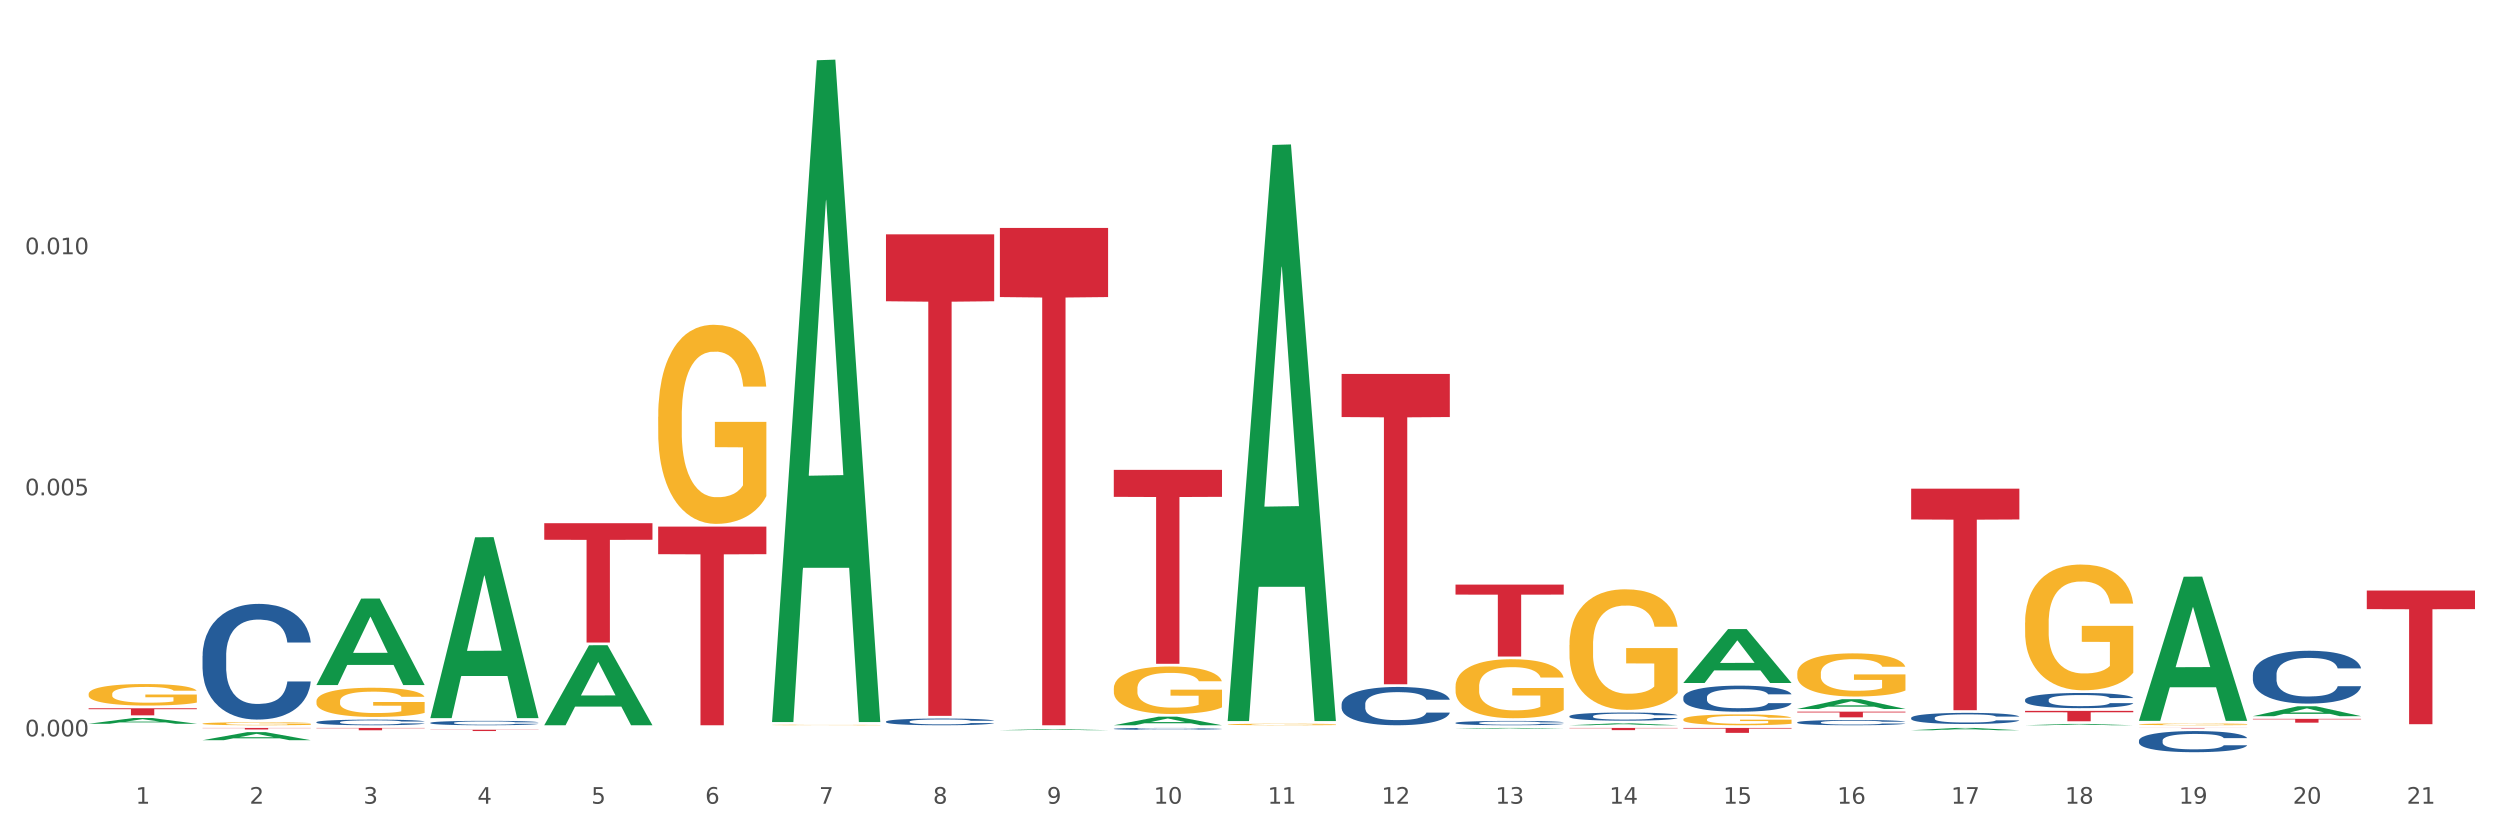 <?xml version="1.0" encoding="utf-8" standalone="no"?>
<!DOCTYPE svg PUBLIC "-//W3C//DTD SVG 1.1//EN"
  "http://www.w3.org/Graphics/SVG/1.1/DTD/svg11.dtd">
<svg xmlns:xlink="http://www.w3.org/1999/xlink" width="1080pt" height="360pt" viewBox="0 0 1080 360" xmlns="http://www.w3.org/2000/svg" version="1.1">
 <rect x="0" y="0" width="1080" height="360" fill="#333333" stroke="none"/>
 <defs>
  <style type="text/css">*{stroke-linejoin: round; stroke-linecap: butt}</style>
 </defs>
 <g id="figure_1">
  <g id="patch_1">
   <path d="M 0 360 
L 1080 360 
L 1080 0 
L 0 0 
z
" style="fill: #ffffff; stroke: #ffffff; stroke-linejoin: miter"/>
  </g>
  <g id="axes_1">
   <g id="matplotlib.axis_1">
    <g id="xtick_1">
     <g id="text_1">
      <!-- 1 -->
      <g style="fill: #4d4d4d" transform="translate(58.603 347.204) scale(0.096 -0.096)">
       <defs>
        <path id="DejaVuSans-31" d="M 794 531 
L 1825 531 
L 1825 4091 
L 703 3866 
L 703 4441 
L 1819 4666 
L 2450 4666 
L 2450 531 
L 3481 531 
L 3481 0 
L 794 0 
L 794 531 
z
" transform="scale(0.016)"/>
       </defs>
       <use xlink:href="#DejaVuSans-31"/>
      </g>
     </g>
    </g>
    <g id="xtick_2">
     <g id="text_2">
      <!-- 2 -->
      <g style="fill: #4d4d4d" transform="translate(107.811 347.204) scale(0.096 -0.096)">
       <defs>
        <path id="DejaVuSans-32" d="M 1228 531 
L 3431 531 
L 3431 0 
L 469 0 
L 469 531 
Q 828 903 1448 1529 
Q 2069 2156 2228 2338 
Q 2531 2678 2651 2914 
Q 2772 3150 2772 3378 
Q 2772 3750 2511 3984 
Q 2250 4219 1831 4219 
Q 1534 4219 1204 4116 
Q 875 4013 500 3803 
L 500 4441 
Q 881 4594 1212 4672 
Q 1544 4750 1819 4750 
Q 2544 4750 2975 4387 
Q 3406 4025 3406 3419 
Q 3406 3131 3298 2873 
Q 3191 2616 2906 2266 
Q 2828 2175 2409 1742 
Q 1991 1309 1228 531 
z
" transform="scale(0.016)"/>
       </defs>
       <use xlink:href="#DejaVuSans-32"/>
      </g>
     </g>
    </g>
    <g id="xtick_3">
     <g id="text_3">
      <!-- 3 -->
      <g style="fill: #4d4d4d" transform="translate(157.02 347.204) scale(0.096 -0.096)">
       <defs>
        <path id="DejaVuSans-33" d="M 2597 2516 
Q 3050 2419 3304 2112 
Q 3559 1806 3559 1356 
Q 3559 666 3084 287 
Q 2609 -91 1734 -91 
Q 1441 -91 1130 -33 
Q 819 25 488 141 
L 488 750 
Q 750 597 1062 519 
Q 1375 441 1716 441 
Q 2309 441 2620 675 
Q 2931 909 2931 1356 
Q 2931 1769 2642 2001 
Q 2353 2234 1838 2234 
L 1294 2234 
L 1294 2753 
L 1863 2753 
Q 2328 2753 2575 2939 
Q 2822 3125 2822 3475 
Q 2822 3834 2567 4026 
Q 2313 4219 1838 4219 
Q 1578 4219 1281 4162 
Q 984 4106 628 3988 
L 628 4550 
Q 988 4650 1302 4700 
Q 1616 4750 1894 4750 
Q 2613 4750 3031 4423 
Q 3450 4097 3450 3541 
Q 3450 3153 3228 2886 
Q 3006 2619 2597 2516 
z
" transform="scale(0.016)"/>
       </defs>
       <use xlink:href="#DejaVuSans-33"/>
      </g>
     </g>
    </g>
    <g id="xtick_4">
     <g id="text_4">
      <!-- 4 -->
      <g style="fill: #4d4d4d" transform="translate(206.228 347.204) scale(0.096 -0.096)">
       <defs>
        <path id="DejaVuSans-34" d="M 2419 4116 
L 825 1625 
L 2419 1625 
L 2419 4116 
z
M 2253 4666 
L 3047 4666 
L 3047 1625 
L 3713 1625 
L 3713 1100 
L 3047 1100 
L 3047 0 
L 2419 0 
L 2419 1100 
L 313 1100 
L 313 1709 
L 2253 4666 
z
" transform="scale(0.016)"/>
       </defs>
       <use xlink:href="#DejaVuSans-34"/>
      </g>
     </g>
    </g>
    <g id="xtick_5">
     <g id="text_5">
      <!-- 5 -->
      <g style="fill: #4d4d4d" transform="translate(255.437 347.204) scale(0.096 -0.096)">
       <defs>
        <path id="DejaVuSans-35" d="M 691 4666 
L 3169 4666 
L 3169 4134 
L 1269 4134 
L 1269 2991 
Q 1406 3038 1543 3061 
Q 1681 3084 1819 3084 
Q 2600 3084 3056 2656 
Q 3513 2228 3513 1497 
Q 3513 744 3044 326 
Q 2575 -91 1722 -91 
Q 1428 -91 1123 -41 
Q 819 9 494 109 
L 494 744 
Q 775 591 1075 516 
Q 1375 441 1709 441 
Q 2250 441 2565 725 
Q 2881 1009 2881 1497 
Q 2881 1984 2565 2268 
Q 2250 2553 1709 2553 
Q 1456 2553 1204 2497 
Q 953 2441 691 2322 
L 691 4666 
z
" transform="scale(0.016)"/>
       </defs>
       <use xlink:href="#DejaVuSans-35"/>
      </g>
     </g>
    </g>
    <g id="xtick_6">
     <g id="text_6">
      <!-- 6 -->
      <g style="fill: #4d4d4d" transform="translate(304.645 347.204) scale(0.096 -0.096)">
       <defs>
        <path id="DejaVuSans-36" d="M 2113 2584 
Q 1688 2584 1439 2293 
Q 1191 2003 1191 1497 
Q 1191 994 1439 701 
Q 1688 409 2113 409 
Q 2538 409 2786 701 
Q 3034 994 3034 1497 
Q 3034 2003 2786 2293 
Q 2538 2584 2113 2584 
z
M 3366 4563 
L 3366 3988 
Q 3128 4100 2886 4159 
Q 2644 4219 2406 4219 
Q 1781 4219 1451 3797 
Q 1122 3375 1075 2522 
Q 1259 2794 1537 2939 
Q 1816 3084 2150 3084 
Q 2853 3084 3261 2657 
Q 3669 2231 3669 1497 
Q 3669 778 3244 343 
Q 2819 -91 2113 -91 
Q 1303 -91 875 529 
Q 447 1150 447 2328 
Q 447 3434 972 4092 
Q 1497 4750 2381 4750 
Q 2619 4750 2861 4703 
Q 3103 4656 3366 4563 
z
" transform="scale(0.016)"/>
       </defs>
       <use xlink:href="#DejaVuSans-36"/>
      </g>
     </g>
    </g>
    <g id="xtick_7">
     <g id="text_7">
      <!-- 7 -->
      <g style="fill: #4d4d4d" transform="translate(353.854 347.204) scale(0.096 -0.096)">
       <defs>
        <path id="DejaVuSans-37" d="M 525 4666 
L 3525 4666 
L 3525 4397 
L 1831 0 
L 1172 0 
L 2766 4134 
L 525 4134 
L 525 4666 
z
" transform="scale(0.016)"/>
       </defs>
       <use xlink:href="#DejaVuSans-37"/>
      </g>
     </g>
    </g>
    <g id="xtick_8">
     <g id="text_8">
      <!-- 8 -->
      <g style="fill: #4d4d4d" transform="translate(403.062 347.204) scale(0.096 -0.096)">
       <defs>
        <path id="DejaVuSans-38" d="M 2034 2216 
Q 1584 2216 1326 1975 
Q 1069 1734 1069 1313 
Q 1069 891 1326 650 
Q 1584 409 2034 409 
Q 2484 409 2743 651 
Q 3003 894 3003 1313 
Q 3003 1734 2745 1975 
Q 2488 2216 2034 2216 
z
M 1403 2484 
Q 997 2584 770 2862 
Q 544 3141 544 3541 
Q 544 4100 942 4425 
Q 1341 4750 2034 4750 
Q 2731 4750 3128 4425 
Q 3525 4100 3525 3541 
Q 3525 3141 3298 2862 
Q 3072 2584 2669 2484 
Q 3125 2378 3379 2068 
Q 3634 1759 3634 1313 
Q 3634 634 3220 271 
Q 2806 -91 2034 -91 
Q 1263 -91 848 271 
Q 434 634 434 1313 
Q 434 1759 690 2068 
Q 947 2378 1403 2484 
z
M 1172 3481 
Q 1172 3119 1398 2916 
Q 1625 2713 2034 2713 
Q 2441 2713 2670 2916 
Q 2900 3119 2900 3481 
Q 2900 3844 2670 4047 
Q 2441 4250 2034 4250 
Q 1625 4250 1398 4047 
Q 1172 3844 1172 3481 
z
" transform="scale(0.016)"/>
       </defs>
       <use xlink:href="#DejaVuSans-38"/>
      </g>
     </g>
    </g>
    <g id="xtick_9">
     <g id="text_9">
      <!-- 9 -->
      <g style="fill: #4d4d4d" transform="translate(452.271 347.204) scale(0.096 -0.096)">
       <defs>
        <path id="DejaVuSans-39" d="M 703 97 
L 703 672 
Q 941 559 1184 500 
Q 1428 441 1663 441 
Q 2288 441 2617 861 
Q 2947 1281 2994 2138 
Q 2813 1869 2534 1725 
Q 2256 1581 1919 1581 
Q 1219 1581 811 2004 
Q 403 2428 403 3163 
Q 403 3881 828 4315 
Q 1253 4750 1959 4750 
Q 2769 4750 3195 4129 
Q 3622 3509 3622 2328 
Q 3622 1225 3098 567 
Q 2575 -91 1691 -91 
Q 1453 -91 1209 -44 
Q 966 3 703 97 
z
M 1959 2075 
Q 2384 2075 2632 2365 
Q 2881 2656 2881 3163 
Q 2881 3666 2632 3958 
Q 2384 4250 1959 4250 
Q 1534 4250 1286 3958 
Q 1038 3666 1038 3163 
Q 1038 2656 1286 2365 
Q 1534 2075 1959 2075 
z
" transform="scale(0.016)"/>
       </defs>
       <use xlink:href="#DejaVuSans-39"/>
      </g>
     </g>
    </g>
    <g id="xtick_10">
     <g id="text_10">
      <!-- 10 -->
      <g style="fill: #4d4d4d" transform="translate(498.425 347.204) scale(0.096 -0.096)">
       <defs>
        <path id="DejaVuSans-30" d="M 2034 4250 
Q 1547 4250 1301 3770 
Q 1056 3291 1056 2328 
Q 1056 1369 1301 889 
Q 1547 409 2034 409 
Q 2525 409 2770 889 
Q 3016 1369 3016 2328 
Q 3016 3291 2770 3770 
Q 2525 4250 2034 4250 
z
M 2034 4750 
Q 2819 4750 3233 4129 
Q 3647 3509 3647 2328 
Q 3647 1150 3233 529 
Q 2819 -91 2034 -91 
Q 1250 -91 836 529 
Q 422 1150 422 2328 
Q 422 3509 836 4129 
Q 1250 4750 2034 4750 
z
" transform="scale(0.016)"/>
       </defs>
       <use xlink:href="#DejaVuSans-31"/>
       <use xlink:href="#DejaVuSans-30" transform="translate(63.623 0)"/>
      </g>
     </g>
    </g>
    <g id="xtick_11">
     <g id="text_11">
      <!-- 11 -->
      <g style="fill: #4d4d4d" transform="translate(547.634 347.204) scale(0.096 -0.096)">
       <use xlink:href="#DejaVuSans-31"/>
       <use xlink:href="#DejaVuSans-31" transform="translate(63.623 0)"/>
      </g>
     </g>
    </g>
    <g id="xtick_12">
     <g id="text_12">
      <!-- 12 -->
      <g style="fill: #4d4d4d" transform="translate(596.842 347.204) scale(0.096 -0.096)">
       <use xlink:href="#DejaVuSans-31"/>
       <use xlink:href="#DejaVuSans-32" transform="translate(63.623 0)"/>
      </g>
     </g>
    </g>
    <g id="xtick_13">
     <g id="text_13">
      <!-- 13 -->
      <g style="fill: #4d4d4d" transform="translate(646.05 347.204) scale(0.096 -0.096)">
       <use xlink:href="#DejaVuSans-31"/>
       <use xlink:href="#DejaVuSans-33" transform="translate(63.623 0)"/>
      </g>
     </g>
    </g>
    <g id="xtick_14">
     <g id="text_14">
      <!-- 14 -->
      <g style="fill: #4d4d4d" transform="translate(695.259 347.204) scale(0.096 -0.096)">
       <use xlink:href="#DejaVuSans-31"/>
       <use xlink:href="#DejaVuSans-34" transform="translate(63.623 0)"/>
      </g>
     </g>
    </g>
    <g id="xtick_15">
     <g id="text_15">
      <!-- 15 -->
      <g style="fill: #4d4d4d" transform="translate(744.467 347.204) scale(0.096 -0.096)">
       <use xlink:href="#DejaVuSans-31"/>
       <use xlink:href="#DejaVuSans-35" transform="translate(63.623 0)"/>
      </g>
     </g>
    </g>
    <g id="xtick_16">
     <g id="text_16">
      <!-- 16 -->
      <g style="fill: #4d4d4d" transform="translate(793.676 347.204) scale(0.096 -0.096)">
       <use xlink:href="#DejaVuSans-31"/>
       <use xlink:href="#DejaVuSans-36" transform="translate(63.623 0)"/>
      </g>
     </g>
    </g>
    <g id="xtick_17">
     <g id="text_17">
      <!-- 17 -->
      <g style="fill: #4d4d4d" transform="translate(842.884 347.204) scale(0.096 -0.096)">
       <use xlink:href="#DejaVuSans-31"/>
       <use xlink:href="#DejaVuSans-37" transform="translate(63.623 0)"/>
      </g>
     </g>
    </g>
    <g id="xtick_18">
     <g id="text_18">
      <!-- 18 -->
      <g style="fill: #4d4d4d" transform="translate(892.093 347.204) scale(0.096 -0.096)">
       <use xlink:href="#DejaVuSans-31"/>
       <use xlink:href="#DejaVuSans-38" transform="translate(63.623 0)"/>
      </g>
     </g>
    </g>
    <g id="xtick_19">
     <g id="text_19">
      <!-- 19 -->
      <g style="fill: #4d4d4d" transform="translate(941.301 347.204) scale(0.096 -0.096)">
       <use xlink:href="#DejaVuSans-31"/>
       <use xlink:href="#DejaVuSans-39" transform="translate(63.623 0)"/>
      </g>
     </g>
    </g>
    <g id="xtick_20">
     <g id="text_20">
      <!-- 20 -->
      <g style="fill: #4d4d4d" transform="translate(990.51 347.204) scale(0.096 -0.096)">
       <use xlink:href="#DejaVuSans-32"/>
       <use xlink:href="#DejaVuSans-30" transform="translate(63.623 0)"/>
      </g>
     </g>
    </g>
    <g id="xtick_21">
     <g id="text_21">
      <!-- 21 -->
      <g style="fill: #4d4d4d" transform="translate(1039.718 347.204) scale(0.096 -0.096)">
       <use xlink:href="#DejaVuSans-32"/>
       <use xlink:href="#DejaVuSans-31" transform="translate(63.623 0)"/>
      </g>
     </g>
    </g>
    <g id="xtick_22"/>
    <g id="xtick_23"/>
    <g id="xtick_24"/>
    <g id="xtick_25"/>
    <g id="xtick_26"/>
    <g id="xtick_27"/>
    <g id="xtick_28"/>
    <g id="xtick_29"/>
    <g id="xtick_30"/>
    <g id="xtick_31"/>
    <g id="xtick_32"/>
    <g id="xtick_33"/>
    <g id="xtick_34"/>
    <g id="xtick_35"/>
    <g id="xtick_36"/>
    <g id="xtick_37"/>
    <g id="xtick_38"/>
    <g id="xtick_39"/>
    <g id="xtick_40"/>
    <g id="xtick_41"/>
   </g>
   <g id="matplotlib.axis_2">
    <g id="ytick_1">
     <g id="text_22">
      <!-- 0.000 -->
      <g style="fill: #4d4d4d" transform="translate(10.8 318.116) scale(0.096 -0.096)">
       <defs>
        <path id="DejaVuSans-2e" d="M 684 794 
L 1344 794 
L 1344 0 
L 684 0 
L 684 794 
z
" transform="scale(0.016)"/>
       </defs>
       <use xlink:href="#DejaVuSans-30"/>
       <use xlink:href="#DejaVuSans-2e" transform="translate(63.623 0)"/>
       <use xlink:href="#DejaVuSans-30" transform="translate(95.41 0)"/>
       <use xlink:href="#DejaVuSans-30" transform="translate(159.033 0)"/>
       <use xlink:href="#DejaVuSans-30" transform="translate(222.656 0)"/>
      </g>
     </g>
    </g>
    <g id="ytick_2">
     <g id="text_23">
      <!-- 0.005 -->
      <g style="fill: #4d4d4d" transform="translate(10.8 213.976) scale(0.096 -0.096)">
       <use xlink:href="#DejaVuSans-30"/>
       <use xlink:href="#DejaVuSans-2e" transform="translate(63.623 0)"/>
       <use xlink:href="#DejaVuSans-30" transform="translate(95.41 0)"/>
       <use xlink:href="#DejaVuSans-30" transform="translate(159.033 0)"/>
       <use xlink:href="#DejaVuSans-35" transform="translate(222.656 0)"/>
      </g>
     </g>
    </g>
    <g id="ytick_3">
     <g id="text_24">
      <!-- 0.010 -->
      <g style="fill: #4d4d4d" transform="translate(10.8 109.836) scale(0.096 -0.096)">
       <use xlink:href="#DejaVuSans-30"/>
       <use xlink:href="#DejaVuSans-2e" transform="translate(63.623 0)"/>
       <use xlink:href="#DejaVuSans-30" transform="translate(95.41 0)"/>
       <use xlink:href="#DejaVuSans-31" transform="translate(159.033 0)"/>
       <use xlink:href="#DejaVuSans-30" transform="translate(222.656 0)"/>
      </g>
     </g>
    </g>
    <g id="ytick_4"/>
    <g id="ytick_5"/>
    <g id="ytick_6"/>
   </g>
   <g id="PolyCollection_1">
    <path d="M 38.283 312.665 
L 38.331 312.662 
L 57.609 310.17 
L 65.609 310.168 
L 85.031 312.669 
L 75.778 312.669 
L 71.585 312.087 
L 51.681 312.087 
L 51.536 312.096 
L 47.488 312.669 
L 38.283 312.669 
L 38.283 312.665 
L 54.187 311.739 
L 69.079 311.737 
L 61.705 310.701 
L 61.609 310.696 
L 61.512 310.703 
L 54.139 311.737 
L 54.187 311.739 
L 38.283 312.665 
z
" clip-path="url(#pe2d06ff0f2)" style="fill: #109648"/>
    <path d="M 874.827 302.314 
L 874.882 302.308 
L 874.882 302.14 
L 875.048 301.912 
L 875.655 301.492 
L 876.429 301.174 
L 877.755 300.802 
L 878.474 300.646 
L 879.413 300.472 
L 881.347 300.19 
L 883.557 299.95 
L 885.105 299.818 
L 886.265 299.734 
L 888.862 299.584 
L 890.354 299.518 
L 891.901 299.464 
L 893.227 299.428 
L 895.438 299.387 
L 897.206 299.369 
L 899.251 299.363 
L 900.964 299.369 
L 903.229 299.393 
L 906.545 299.464 
L 907.815 299.506 
L 909.528 299.578 
L 911.297 299.674 
L 912.733 299.77 
L 914.391 299.908 
L 916.104 300.088 
L 917.762 300.316 
L 918.922 300.526 
L 919.862 300.748 
L 920.691 301.018 
L 921.298 301.312 
L 921.575 301.558 
L 911.462 301.558 
L 911.186 301.336 
L 910.634 301.096 
L 910.081 300.934 
L 909.473 300.802 
L 908.534 300.652 
L 907.705 300.556 
L 906.324 300.442 
L 905.053 300.37 
L 904.003 300.328 
L 902.732 300.292 
L 900.024 300.256 
L 898.09 300.256 
L 896.874 300.268 
L 895.382 300.298 
L 894.112 300.34 
L 892.62 300.412 
L 891.459 300.49 
L 890.299 300.592 
L 889.636 300.664 
L 888.641 300.796 
L 887.978 300.904 
L 887.094 301.09 
L 886.597 301.222 
L 885.712 301.564 
L 885.326 301.816 
L 885.16 301.99 
L 885.049 302.182 
L 885.049 303.117 
L 885.381 303.537 
L 885.657 303.717 
L 886.099 303.921 
L 886.928 304.185 
L 888.144 304.443 
L 889.415 304.629 
L 890.465 304.743 
L 891.459 304.827 
L 892.454 304.893 
L 893.67 304.953 
L 894.664 304.989 
L 896.156 305.025 
L 897.924 305.043 
L 899.306 305.043 
L 902.124 305.013 
L 903.395 304.983 
L 904.611 304.941 
L 905.937 304.875 
L 906.987 304.803 
L 907.594 304.749 
L 908.589 304.635 
L 909.363 304.515 
L 910.026 304.377 
L 910.468 304.257 
L 910.965 304.077 
L 911.352 303.873 
L 911.462 303.765 
L 921.575 303.765 
L 921.354 303.981 
L 920.967 304.191 
L 920.193 304.473 
L 919.585 304.635 
L 918.646 304.833 
L 917.651 305.001 
L 916.27 305.187 
L 914.999 305.325 
L 913.673 305.445 
L 912.236 305.553 
L 909.639 305.703 
L 908.7 305.745 
L 906.71 305.816 
L 905.163 305.858 
L 902.898 305.9 
L 900.577 305.924 
L 898.145 305.93 
L 895.99 305.918 
L 893.614 305.882 
L 892.122 305.846 
L 890.465 305.793 
L 888.531 305.709 
L 886.707 305.607 
L 884.994 305.487 
L 883.392 305.349 
L 881.9 305.193 
L 879.966 304.935 
L 878.529 304.683 
L 877.479 304.449 
L 876.761 304.251 
L 876.042 303.999 
L 875.655 303.825 
L 875.048 303.405 
L 874.827 303.015 
L 874.827 302.314 
z
" clip-path="url(#pe2d06ff0f2)" style="fill: #255c99"/>
    <path d="M 973.244 291.384 
L 973.299 291.363 
L 973.299 290.779 
L 973.465 289.987 
L 974.072 288.527 
L 974.846 287.422 
L 976.172 286.129 
L 976.891 285.587 
L 977.83 284.982 
L 979.764 284.002 
L 981.974 283.167 
L 983.521 282.709 
L 984.682 282.417 
L 987.279 281.895 
L 988.771 281.666 
L 990.318 281.478 
L 991.644 281.353 
L 993.855 281.207 
L 995.623 281.145 
L 997.667 281.124 
L 999.38 281.145 
L 1001.646 281.228 
L 1004.961 281.478 
L 1006.232 281.624 
L 1007.945 281.874 
L 1009.714 282.208 
L 1011.15 282.542 
L 1012.808 283.021 
L 1014.521 283.647 
L 1016.179 284.44 
L 1017.339 285.169 
L 1018.279 285.941 
L 1019.107 286.88 
L 1019.715 287.901 
L 1019.992 288.756 
L 1009.879 288.756 
L 1009.603 287.985 
L 1009.051 287.151 
L 1008.498 286.588 
L 1007.89 286.129 
L 1006.951 285.607 
L 1006.122 285.274 
L 1004.74 284.877 
L 1003.469 284.627 
L 1002.42 284.481 
L 1001.149 284.356 
L 998.441 284.231 
L 996.507 284.231 
L 995.291 284.273 
L 993.799 284.377 
L 992.528 284.523 
L 991.037 284.773 
L 989.876 285.044 
L 988.716 285.399 
L 988.053 285.649 
L 987.058 286.108 
L 986.395 286.483 
L 985.511 287.13 
L 985.013 287.589 
L 984.129 288.777 
L 983.742 289.653 
L 983.577 290.258 
L 983.466 290.925 
L 983.466 294.179 
L 983.798 295.638 
L 984.074 296.264 
L 984.516 296.973 
L 985.345 297.891 
L 986.561 298.787 
L 987.832 299.434 
L 988.881 299.83 
L 989.876 300.122 
L 990.871 300.352 
L 992.086 300.56 
L 993.081 300.685 
L 994.573 300.81 
L 996.341 300.873 
L 997.723 300.873 
L 1000.541 300.769 
L 1001.812 300.664 
L 1003.027 300.518 
L 1004.354 300.289 
L 1005.404 300.039 
L 1006.011 299.851 
L 1007.006 299.455 
L 1007.78 299.038 
L 1008.443 298.558 
L 1008.885 298.141 
L 1009.382 297.515 
L 1009.769 296.806 
L 1009.879 296.431 
L 1019.992 296.431 
L 1019.771 297.182 
L 1019.384 297.912 
L 1018.61 298.892 
L 1018.002 299.455 
L 1017.063 300.143 
L 1016.068 300.727 
L 1014.687 301.373 
L 1013.416 301.853 
L 1012.09 302.27 
L 1010.653 302.646 
L 1008.056 303.167 
L 1007.117 303.313 
L 1005.127 303.563 
L 1003.58 303.709 
L 1001.314 303.855 
L 998.994 303.939 
L 996.562 303.959 
L 994.407 303.918 
L 992.031 303.793 
L 990.539 303.667 
L 988.881 303.48 
L 986.947 303.188 
L 985.124 302.833 
L 983.411 302.416 
L 981.808 301.936 
L 980.317 301.394 
L 978.382 300.498 
L 976.946 299.622 
L 975.896 298.808 
L 975.178 298.12 
L 974.459 297.244 
L 974.072 296.639 
L 973.465 295.18 
L 973.244 293.824 
L 973.244 291.384 
z
" clip-path="url(#pe2d06ff0f2)" style="fill: #255c99"/>
    <path d="M 924.035 319.927 
L 924.09 319.918 
L 924.09 319.685 
L 924.256 319.369 
L 924.864 318.785 
L 925.638 318.344 
L 926.964 317.828 
L 927.682 317.611 
L 928.621 317.369 
L 930.555 316.978 
L 932.766 316.645 
L 934.313 316.461 
L 935.473 316.345 
L 938.071 316.137 
L 939.562 316.045 
L 941.11 315.97 
L 942.436 315.92 
L 944.646 315.862 
L 946.414 315.837 
L 948.459 315.828 
L 950.172 315.837 
L 952.438 315.87 
L 955.753 315.97 
L 957.024 316.028 
L 958.737 316.128 
L 960.505 316.262 
L 961.942 316.395 
L 963.6 316.586 
L 965.313 316.836 
L 966.97 317.153 
L 968.131 317.444 
L 969.07 317.753 
L 969.899 318.127 
L 970.507 318.536 
L 970.783 318.877 
L 960.671 318.877 
L 960.395 318.569 
L 959.842 318.236 
L 959.289 318.011 
L 958.682 317.828 
L 957.742 317.619 
L 956.913 317.486 
L 955.532 317.328 
L 954.261 317.228 
L 953.211 317.169 
L 951.94 317.119 
L 949.233 317.07 
L 947.299 317.07 
L 946.083 317.086 
L 944.591 317.128 
L 943.32 317.186 
L 941.828 317.286 
L 940.668 317.394 
L 939.507 317.536 
L 938.844 317.636 
L 937.85 317.819 
L 937.186 317.969 
L 936.302 318.227 
L 935.805 318.411 
L 934.921 318.885 
L 934.534 319.235 
L 934.368 319.477 
L 934.258 319.743 
L 934.258 321.043 
L 934.589 321.626 
L 934.866 321.876 
L 935.308 322.159 
L 936.137 322.526 
L 937.352 322.884 
L 938.623 323.142 
L 939.673 323.3 
L 940.668 323.417 
L 941.662 323.508 
L 942.878 323.592 
L 943.873 323.642 
L 945.365 323.692 
L 947.133 323.717 
L 948.514 323.717 
L 951.332 323.675 
L 952.603 323.633 
L 953.819 323.575 
L 955.145 323.483 
L 956.195 323.383 
L 956.803 323.309 
L 957.798 323.15 
L 958.571 322.984 
L 959.234 322.792 
L 959.676 322.625 
L 960.174 322.376 
L 960.56 322.092 
L 960.671 321.942 
L 970.783 321.942 
L 970.562 322.242 
L 970.175 322.534 
L 969.402 322.925 
L 968.794 323.15 
L 967.854 323.425 
L 966.86 323.658 
L 965.478 323.917 
L 964.207 324.108 
L 962.881 324.275 
L 961.445 324.425 
L 958.847 324.633 
L 957.908 324.691 
L 955.919 324.791 
L 954.372 324.85 
L 952.106 324.908 
L 949.785 324.941 
L 947.354 324.95 
L 945.199 324.933 
L 942.823 324.883 
L 941.331 324.833 
L 939.673 324.758 
L 937.739 324.641 
L 935.915 324.5 
L 934.202 324.333 
L 932.6 324.142 
L 931.108 323.925 
L 929.174 323.567 
L 927.737 323.217 
L 926.687 322.892 
L 925.969 322.617 
L 925.251 322.267 
L 924.864 322.026 
L 924.256 321.443 
L 924.035 320.901 
L 924.035 319.927 
z
" clip-path="url(#pe2d06ff0f2)" style="fill: #255c99"/>
    <path d="M 677.993 313.312 
L 678.041 313.311 
L 697.319 312.493 
L 705.319 312.492 
L 724.741 313.314 
L 715.488 313.314 
L 711.295 313.122 
L 691.391 313.122 
L 691.246 313.126 
L 687.198 313.314 
L 677.993 313.314 
L 677.993 313.312 
L 693.897 313.008 
L 708.789 313.007 
L 701.415 312.667 
L 701.319 312.666 
L 701.222 312.668 
L 693.849 313.007 
L 693.897 313.008 
L 677.993 313.312 
z
" clip-path="url(#pe2d06ff0f2)" style="fill: #109648"/>
    <path d="M 87.491 312.615 
L 87.547 312.614 
L 87.547 312.572 
L 87.657 312.535 
L 88.209 312.446 
L 89.037 312.372 
L 89.644 312.333 
L 90.251 312.301 
L 90.969 312.269 
L 91.852 312.236 
L 93.452 312.187 
L 94.446 312.163 
L 95.66 312.136 
L 97.868 312.099 
L 99.468 312.077 
L 101.124 312.059 
L 103.828 312.038 
L 105.595 312.029 
L 107.471 312.021 
L 109.734 312.017 
L 111.445 312.016 
L 115.198 312.019 
L 118.399 312.03 
L 119.945 312.038 
L 121.932 312.052 
L 122.98 312.062 
L 124.691 312.081 
L 126.457 312.106 
L 127.672 312.127 
L 129.493 312.167 
L 130.873 312.208 
L 132.142 312.257 
L 132.804 312.292 
L 133.301 312.324 
L 133.743 312.361 
L 134.184 312.419 
L 124.25 312.419 
L 123.863 312.377 
L 123.256 312.338 
L 122.373 312.3 
L 121.6 312.276 
L 120.276 312.247 
L 119.062 312.228 
L 117.792 312.214 
L 116.247 312.202 
L 115.032 312.196 
L 113.322 312.191 
L 109.955 312.192 
L 107.692 312.202 
L 106.147 312.214 
L 105.153 312.224 
L 104.27 312.236 
L 103.276 312.253 
L 102.117 312.278 
L 101.29 312.3 
L 100.462 312.329 
L 99.799 312.357 
L 99.192 312.39 
L 98.696 312.426 
L 98.309 312.463 
L 97.978 312.508 
L 97.702 312.582 
L 97.702 312.745 
L 97.812 312.781 
L 98.088 312.83 
L 98.42 312.867 
L 98.971 312.911 
L 99.468 312.94 
L 100.406 312.983 
L 101.455 313.019 
L 102.283 313.041 
L 103.111 313.06 
L 104.546 313.086 
L 106.147 313.108 
L 107.526 313.121 
L 109.403 313.132 
L 110.672 313.137 
L 111.776 313.14 
L 114.481 313.14 
L 116.412 313.136 
L 118.565 313.128 
L 120.221 313.117 
L 121.6 313.104 
L 123.146 313.083 
L 124.139 313.062 
L 124.139 312.815 
L 111.997 312.813 
L 111.997 312.649 
L 134.239 312.649 
L 134.239 313.132 
L 133.301 313.157 
L 132.253 313.18 
L 131.149 313.2 
L 129.493 313.225 
L 127.506 313.249 
L 125.74 313.265 
L 123.863 313.279 
L 121.656 313.292 
L 118.786 313.304 
L 117.019 313.309 
L 114.812 313.313 
L 112.218 313.314 
L 109.955 313.311 
L 107.747 313.306 
L 105.429 313.295 
L 103.166 313.279 
L 101.455 313.264 
L 99.744 313.245 
L 97.923 313.22 
L 96.488 313.196 
L 95.384 313.175 
L 94.17 313.148 
L 92.845 313.112 
L 91.852 313.08 
L 90.969 313.047 
L 90.03 313.004 
L 89.368 312.968 
L 88.706 312.921 
L 88.319 312.887 
L 87.878 312.834 
L 87.547 312.759 
L 87.491 312.615 
z
" clip-path="url(#pe2d06ff0f2)" style="fill: #f7b32b"/>
    <path d="M 136.7 302.933 
L 136.755 302.922 
L 136.755 302.507 
L 136.865 302.15 
L 137.417 301.285 
L 138.245 300.57 
L 138.852 300.19 
L 139.46 299.879 
L 140.177 299.567 
L 141.06 299.245 
L 142.661 298.772 
L 143.654 298.53 
L 144.868 298.276 
L 147.076 297.907 
L 148.677 297.7 
L 150.332 297.527 
L 153.037 297.32 
L 154.803 297.227 
L 156.68 297.158 
L 158.942 297.112 
L 160.653 297.101 
L 164.407 297.135 
L 167.608 297.239 
L 169.153 297.32 
L 171.14 297.458 
L 172.189 297.55 
L 173.9 297.735 
L 175.666 297.977 
L 176.88 298.184 
L 178.701 298.576 
L 180.081 298.968 
L 181.351 299.452 
L 182.013 299.786 
L 182.51 300.098 
L 182.951 300.455 
L 183.393 301.02 
L 173.458 301.02 
L 173.072 300.616 
L 172.465 300.236 
L 171.582 299.867 
L 170.809 299.637 
L 169.484 299.348 
L 168.27 299.164 
L 167.001 299.026 
L 165.455 298.91 
L 164.241 298.853 
L 162.53 298.807 
L 159.163 298.818 
L 156.9 298.91 
L 155.355 299.026 
L 154.361 299.129 
L 153.478 299.245 
L 152.485 299.406 
L 151.326 299.648 
L 150.498 299.867 
L 149.67 300.144 
L 149.008 300.42 
L 148.401 300.743 
L 147.904 301.089 
L 147.518 301.446 
L 147.186 301.884 
L 146.911 302.611 
L 146.911 304.19 
L 147.021 304.547 
L 147.297 305.02 
L 147.628 305.377 
L 148.18 305.804 
L 148.677 306.092 
L 149.615 306.507 
L 150.664 306.853 
L 151.491 307.072 
L 152.319 307.256 
L 153.754 307.51 
L 155.355 307.717 
L 156.735 307.844 
L 158.611 307.959 
L 159.881 308.006 
L 160.985 308.029 
L 163.689 308.029 
L 165.621 307.994 
L 167.773 307.913 
L 169.429 307.81 
L 170.809 307.683 
L 172.354 307.475 
L 173.348 307.279 
L 173.348 304.87 
L 161.205 304.859 
L 161.205 303.256 
L 183.448 303.256 
L 183.448 307.959 
L 182.51 308.202 
L 181.461 308.421 
L 180.357 308.616 
L 178.701 308.859 
L 176.714 309.089 
L 174.948 309.251 
L 173.072 309.389 
L 170.864 309.516 
L 167.994 309.631 
L 166.228 309.677 
L 164.02 309.712 
L 161.426 309.723 
L 159.163 309.7 
L 156.956 309.642 
L 154.637 309.539 
L 152.375 309.389 
L 150.664 309.239 
L 148.953 309.055 
L 147.131 308.812 
L 145.696 308.582 
L 144.592 308.374 
L 143.378 308.109 
L 142.054 307.763 
L 141.06 307.452 
L 140.177 307.129 
L 139.239 306.714 
L 138.576 306.357 
L 137.914 305.908 
L 137.528 305.573 
L 137.086 305.055 
L 136.755 304.328 
L 136.7 302.933 
z
" clip-path="url(#pe2d06ff0f2)" style="fill: #f7b32b"/>
    <path d="M 431.951 315.436 
L 431.999 315.436 
L 451.276 314.999 
L 459.276 314.998 
L 478.699 315.437 
L 469.445 315.437 
L 465.253 315.335 
L 445.348 315.335 
L 445.204 315.337 
L 441.156 315.437 
L 431.951 315.437 
L 431.951 315.436 
L 447.855 315.274 
L 462.746 315.274 
L 455.373 315.092 
L 455.276 315.091 
L 455.18 315.092 
L 447.806 315.274 
L 447.855 315.274 
L 431.951 315.436 
z
" clip-path="url(#pe2d06ff0f2)" style="fill: #109648"/>
    <path d="M 38.283 299.805 
L 38.338 299.796 
L 38.338 299.491 
L 38.449 299.227 
L 39.001 298.591 
L 39.828 298.065 
L 40.436 297.785 
L 41.043 297.555 
L 41.76 297.326 
L 42.643 297.089 
L 44.244 296.741 
L 45.237 296.562 
L 46.451 296.376 
L 48.659 296.104 
L 50.26 295.951 
L 51.916 295.824 
L 54.62 295.671 
L 56.386 295.603 
L 58.263 295.552 
L 60.526 295.518 
L 62.237 295.51 
L 65.99 295.535 
L 69.191 295.612 
L 70.736 295.671 
L 72.723 295.773 
L 73.772 295.841 
L 75.483 295.977 
L 77.249 296.155 
L 78.463 296.308 
L 80.284 296.596 
L 81.664 296.885 
L 82.934 297.241 
L 83.596 297.487 
L 84.093 297.717 
L 84.534 297.98 
L 84.976 298.396 
L 75.041 298.396 
L 74.655 298.099 
L 74.048 297.818 
L 73.165 297.547 
L 72.392 297.377 
L 71.067 297.165 
L 69.853 297.029 
L 68.584 296.927 
L 67.038 296.842 
L 65.824 296.8 
L 64.113 296.766 
L 60.746 296.774 
L 58.483 296.842 
L 56.938 296.927 
L 55.945 297.004 
L 55.062 297.089 
L 54.068 297.207 
L 52.909 297.386 
L 52.081 297.547 
L 51.253 297.751 
L 50.591 297.954 
L 49.984 298.192 
L 49.487 298.447 
L 49.101 298.71 
L 48.77 299.032 
L 48.494 299.567 
L 48.494 300.73 
L 48.604 300.993 
L 48.88 301.341 
L 49.211 301.604 
L 49.763 301.918 
L 50.26 302.13 
L 51.198 302.436 
L 52.247 302.69 
L 53.075 302.852 
L 53.902 302.988 
L 55.337 303.174 
L 56.938 303.327 
L 58.318 303.42 
L 60.194 303.505 
L 61.464 303.539 
L 62.568 303.556 
L 65.272 303.556 
L 67.204 303.531 
L 69.356 303.471 
L 71.012 303.395 
L 72.392 303.302 
L 73.937 303.149 
L 74.931 303.005 
L 74.931 301.231 
L 62.788 301.222 
L 62.788 300.042 
L 85.031 300.042 
L 85.031 303.505 
L 84.093 303.684 
L 83.044 303.845 
L 81.94 303.989 
L 80.284 304.167 
L 78.298 304.337 
L 76.531 304.456 
L 74.655 304.558 
L 72.447 304.651 
L 69.577 304.736 
L 67.811 304.77 
L 65.603 304.795 
L 63.009 304.804 
L 60.746 304.787 
L 58.539 304.745 
L 56.221 304.668 
L 53.958 304.558 
L 52.247 304.447 
L 50.536 304.312 
L 48.714 304.133 
L 47.279 303.964 
L 46.176 303.811 
L 44.961 303.616 
L 43.637 303.361 
L 42.643 303.132 
L 41.76 302.894 
L 40.822 302.589 
L 40.16 302.326 
L 39.497 301.994 
L 39.111 301.748 
L 38.669 301.366 
L 38.338 300.832 
L 38.283 299.805 
z
" clip-path="url(#pe2d06ff0f2)" style="fill: #f7b32b"/>
    <path d="M 628.784 314.863 
L 628.833 314.863 
L 648.11 314.469 
L 656.11 314.469 
L 675.532 314.864 
L 666.279 314.864 
L 662.086 314.772 
L 642.182 314.772 
L 642.038 314.773 
L 637.989 314.864 
L 628.784 314.864 
L 628.784 314.863 
L 644.688 314.717 
L 659.58 314.717 
L 652.207 314.553 
L 652.11 314.552 
L 652.014 314.553 
L 644.64 314.717 
L 644.688 314.717 
L 628.784 314.863 
z
" clip-path="url(#pe2d06ff0f2)" style="fill: #109648"/>
    <path d="M 530.367 311.028 
L 530.416 310.794 
L 549.693 62.624 
L 557.693 62.39 
L 577.116 311.496 
L 567.862 311.496 
L 563.669 253.488 
L 543.765 253.488 
L 543.621 254.424 
L 539.573 311.496 
L 530.367 311.496 
L 530.367 311.028 
L 546.271 218.87 
L 561.163 218.637 
L 553.79 115.486 
L 553.693 115.018 
L 553.597 115.72 
L 546.223 218.637 
L 546.271 218.87 
L 530.367 311.028 
z
" clip-path="url(#pe2d06ff0f2)" style="fill: #109648"/>
    <path d="M 481.159 313.307 
L 481.207 313.303 
L 500.485 309.604 
L 508.485 309.6 
L 527.907 313.314 
L 518.654 313.314 
L 514.461 312.449 
L 494.557 312.449 
L 494.412 312.463 
L 490.364 313.314 
L 481.159 313.314 
L 481.159 313.307 
L 497.063 311.933 
L 511.955 311.929 
L 504.581 310.392 
L 504.485 310.385 
L 504.388 310.395 
L 497.015 311.929 
L 497.063 311.933 
L 481.159 313.307 
z
" clip-path="url(#pe2d06ff0f2)" style="fill: #109648"/>
    <path d="M 727.201 295.003 
L 727.249 294.982 
L 746.527 271.765 
L 754.527 271.743 
L 773.949 295.047 
L 764.696 295.047 
L 760.503 289.621 
L 740.599 289.621 
L 740.455 289.708 
L 736.406 295.047 
L 727.201 295.047 
L 727.201 295.003 
L 743.105 286.382 
L 757.997 286.36 
L 750.623 276.71 
L 750.527 276.667 
L 750.431 276.732 
L 743.057 286.36 
L 743.105 286.382 
L 727.201 295.003 
z
" clip-path="url(#pe2d06ff0f2)" style="fill: #109648"/>
    <path d="M 481.159 202.992 
L 527.907 202.992 
L 527.907 214.634 
L 509.518 214.713 
L 509.518 286.77 
L 499.437 286.77 
L 499.437 214.713 
L 481.159 214.634 
L 481.159 203.071 
L 481.159 202.992 
z
" clip-path="url(#pe2d06ff0f2)" style="fill: #d62839"/>
    <path d="M 382.742 101.227 
L 429.49 101.227 
L 429.49 130.137 
L 411.101 130.332 
L 411.101 309.258 
L 401.02 309.258 
L 401.02 130.332 
L 382.742 130.137 
L 382.742 101.423 
L 382.742 101.227 
z
" clip-path="url(#pe2d06ff0f2)" style="fill: #d62839"/>
    <path d="M 776.41 307.432 
L 823.158 307.432 
L 823.158 307.772 
L 804.769 307.774 
L 804.769 309.879 
L 794.688 309.879 
L 794.688 307.774 
L 776.41 307.772 
L 776.41 307.434 
L 776.41 307.432 
z
" clip-path="url(#pe2d06ff0f2)" style="fill: #d62839"/>
    <path d="M 579.576 161.528 
L 626.324 161.528 
L 626.324 180.161 
L 607.935 180.287 
L 607.935 295.607 
L 597.854 295.607 
L 597.854 180.287 
L 579.576 180.161 
L 579.576 161.654 
L 579.576 161.528 
z
" clip-path="url(#pe2d06ff0f2)" style="fill: #d62839"/>
    <path d="M 727.201 314.469 
L 773.949 314.469 
L 773.949 314.763 
L 755.56 314.765 
L 755.56 316.588 
L 745.48 316.588 
L 745.48 314.765 
L 727.201 314.763 
L 727.201 314.471 
L 727.201 314.469 
z
" clip-path="url(#pe2d06ff0f2)" style="fill: #d62839"/>
    <path d="M 924.035 312.909 
L 924.09 312.909 
L 924.09 312.884 
L 924.201 312.863 
L 924.753 312.811 
L 925.58 312.769 
L 926.188 312.746 
L 926.795 312.728 
L 927.512 312.709 
L 928.395 312.69 
L 929.996 312.662 
L 930.989 312.647 
L 932.204 312.632 
L 934.411 312.61 
L 936.012 312.598 
L 937.668 312.587 
L 940.372 312.575 
L 942.138 312.57 
L 944.015 312.566 
L 946.278 312.563 
L 947.989 312.562 
L 951.742 312.564 
L 954.943 312.57 
L 956.488 312.575 
L 958.475 312.583 
L 959.524 312.589 
L 961.235 312.6 
L 963.001 312.614 
L 964.215 312.627 
L 966.037 312.65 
L 967.416 312.673 
L 968.686 312.702 
L 969.348 312.722 
L 969.845 312.741 
L 970.286 312.762 
L 970.728 312.796 
L 960.793 312.796 
L 960.407 312.771 
L 959.8 312.749 
L 958.917 312.727 
L 958.144 312.713 
L 956.819 312.696 
L 955.605 312.685 
L 954.336 312.677 
L 952.79 312.67 
L 951.576 312.666 
L 949.865 312.664 
L 946.498 312.664 
L 944.236 312.67 
L 942.69 312.677 
L 941.697 312.683 
L 940.814 312.69 
L 939.82 312.699 
L 938.661 312.714 
L 937.833 312.727 
L 937.005 312.743 
L 936.343 312.76 
L 935.736 312.779 
L 935.239 312.8 
L 934.853 312.821 
L 934.522 312.847 
L 934.246 312.89 
L 934.246 312.984 
L 934.356 313.006 
L 934.632 313.034 
L 934.963 313.055 
L 935.515 313.08 
L 936.012 313.098 
L 936.95 313.122 
L 937.999 313.143 
L 938.827 313.156 
L 939.655 313.167 
L 941.09 313.182 
L 942.69 313.194 
L 944.07 313.202 
L 945.946 313.209 
L 947.216 313.212 
L 948.32 313.213 
L 951.024 313.213 
L 952.956 313.211 
L 955.108 313.206 
L 956.764 313.2 
L 958.144 313.192 
L 959.689 313.18 
L 960.683 313.168 
L 960.683 313.025 
L 948.541 313.024 
L 948.541 312.929 
L 970.783 312.929 
L 970.783 313.209 
L 969.845 313.223 
L 968.796 313.236 
L 967.692 313.248 
L 966.037 313.262 
L 964.05 313.276 
L 962.283 313.286 
L 960.407 313.294 
L 958.199 313.301 
L 955.329 313.308 
L 953.563 313.311 
L 951.355 313.313 
L 948.761 313.314 
L 946.498 313.312 
L 944.291 313.309 
L 941.973 313.303 
L 939.71 313.294 
L 937.999 313.285 
L 936.288 313.274 
L 934.466 313.26 
L 933.031 313.246 
L 931.928 313.233 
L 930.713 313.218 
L 929.389 313.197 
L 928.395 313.179 
L 927.512 313.159 
L 926.574 313.135 
L 925.912 313.113 
L 925.249 313.087 
L 924.863 313.067 
L 924.421 313.036 
L 924.09 312.993 
L 924.035 312.909 
z
" clip-path="url(#pe2d06ff0f2)" style="fill: #f7b32b"/>
    <path d="M 333.534 311.382 
L 333.582 311.113 
L 352.859 26.028 
L 360.86 25.759 
L 380.282 311.919 
L 371.029 311.919 
L 366.836 245.283 
L 346.932 245.283 
L 346.787 246.358 
L 342.739 311.919 
L 333.534 311.919 
L 333.534 311.382 
L 349.438 205.516 
L 364.33 205.247 
L 356.956 86.753 
L 356.86 86.216 
L 356.763 87.022 
L 349.389 205.247 
L 349.438 205.516 
L 333.534 311.382 
z
" clip-path="url(#pe2d06ff0f2)" style="fill: #109648"/>
    <path d="M 235.117 313.249 
L 235.165 313.216 
L 254.443 278.748 
L 262.443 278.715 
L 281.865 313.314 
L 272.612 313.314 
L 268.419 305.257 
L 248.515 305.257 
L 248.37 305.387 
L 244.322 313.314 
L 235.117 313.314 
L 235.117 313.249 
L 251.021 300.449 
L 265.913 300.417 
L 258.539 286.09 
L 258.443 286.025 
L 258.346 286.122 
L 250.973 300.417 
L 251.021 300.449 
L 235.117 313.249 
z
" clip-path="url(#pe2d06ff0f2)" style="fill: #109648"/>
    <path d="M 185.908 310.1 
L 185.957 310.026 
L 205.234 232.113 
L 213.234 232.04 
L 232.656 310.247 
L 223.403 310.247 
L 219.21 292.035 
L 199.306 292.035 
L 199.162 292.329 
L 195.113 310.247 
L 185.908 310.247 
L 185.908 310.1 
L 201.812 281.167 
L 216.704 281.093 
L 209.331 248.709 
L 209.234 248.562 
L 209.138 248.783 
L 201.764 281.093 
L 201.812 281.167 
L 185.908 310.1 
z
" clip-path="url(#pe2d06ff0f2)" style="fill: #109648"/>
    <path d="M 136.7 295.875 
L 136.748 295.84 
L 156.026 258.586 
L 164.026 258.551 
L 183.448 295.946 
L 174.195 295.946 
L 170.002 287.238 
L 150.098 287.238 
L 149.953 287.378 
L 145.905 295.946 
L 136.7 295.946 
L 136.7 295.875 
L 152.604 282.041 
L 167.496 282.006 
L 160.122 266.521 
L 160.026 266.451 
L 159.929 266.557 
L 152.556 282.006 
L 152.604 282.041 
L 136.7 295.875 
z
" clip-path="url(#pe2d06ff0f2)" style="fill: #109648"/>
    <path d="M 87.491 319.761 
L 87.54 319.757 
L 106.817 316.294 
L 114.817 316.291 
L 134.239 319.767 
L 124.986 319.767 
L 120.793 318.958 
L 100.889 318.958 
L 100.745 318.971 
L 96.696 319.767 
L 87.491 319.767 
L 87.491 319.761 
L 103.395 318.474 
L 118.287 318.471 
L 110.914 317.032 
L 110.817 317.025 
L 110.721 317.035 
L 103.347 318.471 
L 103.395 318.474 
L 87.491 319.761 
z
" clip-path="url(#pe2d06ff0f2)" style="fill: #109648"/>
    <path d="M 973.244 309.38 
L 973.292 309.376 
L 992.569 305.118 
L 1000.569 305.114 
L 1019.992 309.388 
L 1010.738 309.388 
L 1006.545 308.393 
L 986.641 308.393 
L 986.497 308.409 
L 982.449 309.388 
L 973.244 309.388 
L 973.244 309.38 
L 989.147 307.799 
L 1004.039 307.795 
L 996.666 306.025 
L 996.569 306.017 
L 996.473 306.029 
L 989.099 307.795 
L 989.147 307.799 
L 973.244 309.38 
z
" clip-path="url(#pe2d06ff0f2)" style="fill: #109648"/>
    <path d="M 924.035 311.29 
L 924.083 311.232 
L 943.361 249.139 
L 951.361 249.081 
L 970.783 311.407 
L 961.53 311.407 
L 957.337 296.894 
L 937.433 296.894 
L 937.288 297.128 
L 933.24 311.407 
L 924.035 311.407 
L 924.035 311.29 
L 939.939 288.232 
L 954.831 288.174 
L 947.457 262.365 
L 947.361 262.248 
L 947.265 262.424 
L 939.891 288.174 
L 939.939 288.232 
L 924.035 311.29 
z
" clip-path="url(#pe2d06ff0f2)" style="fill: #109648"/>
    <path d="M 874.827 313.313 
L 874.875 313.312 
L 894.152 312.734 
L 902.153 312.733 
L 921.575 313.314 
L 912.321 313.314 
L 908.129 313.179 
L 888.225 313.179 
L 888.08 313.181 
L 884.032 313.314 
L 874.827 313.314 
L 874.827 313.313 
L 890.731 313.098 
L 905.622 313.097 
L 898.249 312.857 
L 898.152 312.856 
L 898.056 312.858 
L 890.682 313.097 
L 890.731 313.098 
L 874.827 313.313 
z
" clip-path="url(#pe2d06ff0f2)" style="fill: #109648"/>
    <path d="M 825.618 315.467 
L 825.666 315.467 
L 844.944 314.47 
L 852.944 314.469 
L 872.366 315.469 
L 863.113 315.469 
L 858.92 315.236 
L 839.016 315.236 
L 838.871 315.24 
L 834.823 315.469 
L 825.618 315.469 
L 825.618 315.467 
L 841.522 315.097 
L 856.414 315.096 
L 849.04 314.682 
L 848.944 314.68 
L 848.848 314.683 
L 841.474 315.096 
L 841.522 315.097 
L 825.618 315.467 
z
" clip-path="url(#pe2d06ff0f2)" style="fill: #109648"/>
    <path d="M 776.41 306.269 
L 776.458 306.265 
L 795.735 302.06 
L 803.736 302.056 
L 823.158 306.277 
L 813.905 306.277 
L 809.712 305.294 
L 789.808 305.294 
L 789.663 305.31 
L 785.615 306.277 
L 776.41 306.277 
L 776.41 306.269 
L 792.314 304.707 
L 807.206 304.704 
L 799.832 302.956 
L 799.736 302.948 
L 799.639 302.96 
L 792.266 304.704 
L 792.314 304.707 
L 776.41 306.269 
z
" clip-path="url(#pe2d06ff0f2)" style="fill: #109648"/>
    <path d="M 481.159 297.407 
L 481.214 297.388 
L 481.214 296.714 
L 481.325 296.133 
L 481.877 294.727 
L 482.704 293.565 
L 483.312 292.947 
L 483.919 292.441 
L 484.636 291.935 
L 485.519 291.41 
L 487.12 290.642 
L 488.113 290.248 
L 489.328 289.836 
L 491.535 289.236 
L 493.136 288.899 
L 494.792 288.618 
L 497.496 288.281 
L 499.262 288.131 
L 501.139 288.018 
L 503.402 287.943 
L 505.113 287.924 
L 508.866 287.981 
L 512.067 288.149 
L 513.612 288.281 
L 515.599 288.505 
L 516.648 288.655 
L 518.359 288.955 
L 520.125 289.349 
L 521.339 289.686 
L 523.161 290.323 
L 524.54 290.96 
L 525.81 291.748 
L 526.472 292.291 
L 526.969 292.797 
L 527.41 293.378 
L 527.852 294.296 
L 517.917 294.296 
L 517.531 293.64 
L 516.924 293.022 
L 516.041 292.422 
L 515.268 292.047 
L 513.943 291.579 
L 512.729 291.279 
L 511.46 291.054 
L 509.914 290.867 
L 508.7 290.773 
L 506.989 290.698 
L 503.622 290.717 
L 501.359 290.867 
L 499.814 291.054 
L 498.821 291.223 
L 497.938 291.41 
L 496.944 291.673 
L 495.785 292.066 
L 494.957 292.422 
L 494.129 292.872 
L 493.467 293.322 
L 492.86 293.846 
L 492.363 294.409 
L 491.977 294.99 
L 491.646 295.702 
L 491.37 296.882 
L 491.37 299.45 
L 491.48 300.031 
L 491.756 300.799 
L 492.087 301.38 
L 492.639 302.074 
L 493.136 302.542 
L 494.074 303.217 
L 495.123 303.779 
L 495.951 304.135 
L 496.779 304.435 
L 498.214 304.847 
L 499.814 305.184 
L 501.194 305.391 
L 503.07 305.578 
L 504.34 305.653 
L 505.444 305.69 
L 508.148 305.69 
L 510.08 305.634 
L 512.232 305.503 
L 513.888 305.334 
L 515.268 305.128 
L 516.813 304.791 
L 517.807 304.472 
L 517.807 300.556 
L 505.664 300.537 
L 505.664 297.932 
L 527.907 297.932 
L 527.907 305.578 
L 526.969 305.972 
L 525.92 306.328 
L 524.816 306.646 
L 523.161 307.04 
L 521.174 307.415 
L 519.407 307.677 
L 517.531 307.902 
L 515.323 308.108 
L 512.453 308.295 
L 510.687 308.37 
L 508.479 308.427 
L 505.885 308.445 
L 503.622 308.408 
L 501.415 308.314 
L 499.097 308.145 
L 496.834 307.902 
L 495.123 307.658 
L 493.412 307.358 
L 491.59 306.965 
L 490.155 306.59 
L 489.052 306.253 
L 487.837 305.822 
L 486.513 305.259 
L 485.519 304.753 
L 484.636 304.229 
L 483.698 303.554 
L 483.036 302.973 
L 482.373 302.242 
L 481.987 301.699 
L 481.545 300.855 
L 481.214 299.675 
L 481.159 297.407 
z
" clip-path="url(#pe2d06ff0f2)" style="fill: #f7b32b"/>
    <path d="M 333.534 313.185 
L 333.589 313.185 
L 333.589 313.177 
L 333.699 313.17 
L 334.251 313.154 
L 335.079 313.14 
L 335.686 313.133 
L 336.293 313.127 
L 337.011 313.121 
L 337.894 313.115 
L 339.494 313.106 
L 340.488 313.101 
L 341.702 313.096 
L 343.91 313.089 
L 345.51 313.085 
L 347.166 313.082 
L 349.871 313.078 
L 351.637 313.076 
L 353.513 313.075 
L 355.776 313.074 
L 357.487 313.074 
L 361.24 313.075 
L 364.441 313.077 
L 365.987 313.078 
L 367.974 313.081 
L 369.022 313.083 
L 370.733 313.086 
L 372.5 313.091 
L 373.714 313.095 
L 375.535 313.102 
L 376.915 313.11 
L 378.184 313.119 
L 378.847 313.125 
L 379.343 313.131 
L 379.785 313.138 
L 380.227 313.149 
L 370.292 313.149 
L 369.906 313.141 
L 369.298 313.134 
L 368.415 313.127 
L 367.643 313.122 
L 366.318 313.117 
L 365.104 313.113 
L 363.834 313.111 
L 362.289 313.108 
L 361.075 313.107 
L 359.364 313.106 
L 355.997 313.107 
L 353.734 313.108 
L 352.189 313.111 
L 351.195 313.113 
L 350.312 313.115 
L 349.319 313.118 
L 348.16 313.122 
L 347.332 313.127 
L 346.504 313.132 
L 345.842 313.137 
L 345.234 313.143 
L 344.738 313.15 
L 344.351 313.157 
L 344.02 313.165 
L 343.744 313.179 
L 343.744 313.209 
L 343.855 313.216 
L 344.131 313.224 
L 344.462 313.231 
L 345.014 313.239 
L 345.51 313.245 
L 346.449 313.253 
L 347.497 313.259 
L 348.325 313.263 
L 349.153 313.267 
L 350.588 313.272 
L 352.189 313.276 
L 353.569 313.278 
L 355.445 313.28 
L 356.715 313.281 
L 357.818 313.282 
L 360.523 313.282 
L 362.455 313.281 
L 364.607 313.279 
L 366.263 313.277 
L 367.643 313.275 
L 369.188 313.271 
L 370.181 313.267 
L 370.181 313.222 
L 358.039 313.221 
L 358.039 313.191 
L 380.282 313.191 
L 380.282 313.28 
L 379.343 313.285 
L 378.295 313.289 
L 377.191 313.293 
L 375.535 313.297 
L 373.548 313.302 
L 371.782 313.305 
L 369.906 313.307 
L 367.698 313.31 
L 364.828 313.312 
L 363.062 313.313 
L 360.854 313.314 
L 358.26 313.314 
L 355.997 313.313 
L 353.789 313.312 
L 351.471 313.31 
L 349.208 313.307 
L 347.497 313.305 
L 345.786 313.301 
L 343.965 313.297 
L 342.53 313.292 
L 341.426 313.288 
L 340.212 313.283 
L 338.887 313.277 
L 337.894 313.271 
L 337.011 313.265 
L 336.073 313.257 
L 335.41 313.25 
L 334.748 313.241 
L 334.362 313.235 
L 333.92 313.225 
L 333.589 313.211 
L 333.534 313.185 
z
" clip-path="url(#pe2d06ff0f2)" style="fill: #f7b32b"/>
    <path d="M 284.325 180.05 
L 284.38 179.971 
L 284.38 177.143 
L 284.491 174.707 
L 285.043 168.815 
L 285.871 163.944 
L 286.478 161.352 
L 287.085 159.231 
L 287.802 157.11 
L 288.685 154.91 
L 290.286 151.689 
L 291.279 150.039 
L 292.494 148.311 
L 294.701 145.797 
L 296.302 144.383 
L 297.958 143.204 
L 300.662 141.79 
L 302.428 141.162 
L 304.305 140.69 
L 306.568 140.376 
L 308.279 140.297 
L 312.032 140.533 
L 315.233 141.24 
L 316.778 141.79 
L 318.765 142.733 
L 319.814 143.361 
L 321.525 144.618 
L 323.291 146.268 
L 324.505 147.682 
L 326.327 150.353 
L 327.707 153.024 
L 328.976 156.324 
L 329.638 158.602 
L 330.135 160.723 
L 330.577 163.159 
L 331.018 167.008 
L 321.083 167.008 
L 320.697 164.259 
L 320.09 161.666 
L 319.207 159.152 
L 318.434 157.581 
L 317.11 155.617 
L 315.895 154.36 
L 314.626 153.417 
L 313.081 152.632 
L 311.866 152.239 
L 310.155 151.925 
L 306.789 152.003 
L 304.526 152.632 
L 302.98 153.417 
L 301.987 154.124 
L 301.104 154.91 
L 300.11 156.01 
L 298.951 157.66 
L 298.123 159.152 
L 297.295 161.038 
L 296.633 162.923 
L 296.026 165.123 
L 295.529 167.48 
L 295.143 169.915 
L 294.812 172.901 
L 294.536 177.85 
L 294.536 188.613 
L 294.646 191.048 
L 294.922 194.269 
L 295.253 196.705 
L 295.805 199.612 
L 296.302 201.576 
L 297.24 204.404 
L 298.289 206.761 
L 299.117 208.253 
L 299.945 209.51 
L 301.38 211.239 
L 302.98 212.653 
L 304.36 213.517 
L 306.237 214.303 
L 307.506 214.617 
L 308.61 214.774 
L 311.314 214.774 
L 313.246 214.538 
L 315.399 213.988 
L 317.054 213.281 
L 318.434 212.417 
L 319.98 211.003 
L 320.973 209.668 
L 320.973 193.248 
L 308.831 193.17 
L 308.831 182.249 
L 331.073 182.249 
L 331.073 214.303 
L 330.135 215.953 
L 329.086 217.445 
L 327.982 218.781 
L 326.327 220.431 
L 324.34 222.002 
L 322.574 223.102 
L 320.697 224.044 
L 318.489 224.909 
L 315.619 225.694 
L 313.853 226.008 
L 311.646 226.244 
L 309.051 226.323 
L 306.789 226.166 
L 304.581 225.773 
L 302.263 225.066 
L 300 224.044 
L 298.289 223.023 
L 296.578 221.766 
L 294.757 220.116 
L 293.322 218.545 
L 292.218 217.131 
L 291.004 215.324 
L 289.679 212.967 
L 288.685 210.846 
L 287.802 208.646 
L 286.864 205.818 
L 286.202 203.383 
L 285.539 200.319 
L 285.153 198.04 
L 284.712 194.505 
L 284.38 189.556 
L 284.325 180.05 
z
" clip-path="url(#pe2d06ff0f2)" style="fill: #f7b32b"/>
    <path d="M 235.117 226.014 
L 281.865 226.014 
L 281.865 233.177 
L 263.476 233.226 
L 263.476 277.561 
L 253.395 277.561 
L 253.395 233.226 
L 235.117 233.177 
L 235.117 226.063 
L 235.117 226.014 
z
" clip-path="url(#pe2d06ff0f2)" style="fill: #d62839"/>
    <path d="M 185.908 315.242 
L 232.656 315.242 
L 232.656 315.321 
L 214.267 315.321 
L 214.267 315.811 
L 204.187 315.811 
L 204.187 315.321 
L 185.908 315.321 
L 185.908 315.242 
L 185.908 315.242 
z
" clip-path="url(#pe2d06ff0f2)" style="fill: #d62839"/>
    <path d="M 38.283 305.959 
L 85.031 305.959 
L 85.031 306.383 
L 66.642 306.386 
L 66.642 309.013 
L 56.561 309.013 
L 56.561 306.386 
L 38.283 306.383 
L 38.283 305.962 
L 38.283 305.959 
z
" clip-path="url(#pe2d06ff0f2)" style="fill: #d62839"/>
    <path d="M 87.491 314.469 
L 134.239 314.469 
L 134.239 314.561 
L 115.85 314.562 
L 115.85 315.136 
L 105.77 315.136 
L 105.77 314.562 
L 87.491 314.561 
L 87.491 314.469 
L 87.491 314.469 
z
" clip-path="url(#pe2d06ff0f2)" style="fill: #d62839"/>
    <path d="M 136.7 314.469 
L 183.448 314.469 
L 183.448 314.609 
L 165.059 314.61 
L 165.059 315.482 
L 154.978 315.482 
L 154.978 314.61 
L 136.7 314.609 
L 136.7 314.47 
L 136.7 314.469 
z
" clip-path="url(#pe2d06ff0f2)" style="fill: #d62839"/>
    <path d="M 431.951 98.472 
L 478.699 98.472 
L 478.699 128.328 
L 460.31 128.53 
L 460.31 313.314 
L 450.229 313.314 
L 450.229 128.53 
L 431.951 128.328 
L 431.951 98.674 
L 431.951 98.472 
z
" clip-path="url(#pe2d06ff0f2)" style="fill: #d62839"/>
    <path d="M 628.784 252.556 
L 675.532 252.556 
L 675.532 256.873 
L 657.143 256.902 
L 657.143 283.623 
L 647.063 283.623 
L 647.063 256.902 
L 628.784 256.873 
L 628.784 252.585 
L 628.784 252.556 
z
" clip-path="url(#pe2d06ff0f2)" style="fill: #d62839"/>
    <path d="M 677.993 314.469 
L 724.741 314.469 
L 724.741 314.599 
L 706.352 314.6 
L 706.352 315.405 
L 696.271 315.405 
L 696.271 314.6 
L 677.993 314.599 
L 677.993 314.47 
L 677.993 314.469 
z
" clip-path="url(#pe2d06ff0f2)" style="fill: #d62839"/>
    <path d="M 628.784 312.279 
L 628.84 312.278 
L 628.84 312.23 
L 629.005 312.164 
L 629.613 312.044 
L 630.387 311.953 
L 631.713 311.847 
L 632.431 311.802 
L 633.371 311.753 
L 635.305 311.672 
L 637.515 311.603 
L 639.062 311.566 
L 640.223 311.542 
L 642.82 311.499 
L 644.312 311.48 
L 645.859 311.465 
L 647.185 311.454 
L 649.396 311.442 
L 651.164 311.437 
L 653.208 311.435 
L 654.921 311.437 
L 657.187 311.444 
L 660.502 311.465 
L 661.773 311.477 
L 663.486 311.497 
L 665.254 311.525 
L 666.691 311.552 
L 668.349 311.591 
L 670.062 311.643 
L 671.72 311.708 
L 672.88 311.768 
L 673.819 311.832 
L 674.648 311.909 
L 675.256 311.993 
L 675.532 312.063 
L 665.42 312.063 
L 665.144 312 
L 664.591 311.931 
L 664.039 311.885 
L 663.431 311.847 
L 662.492 311.804 
L 661.663 311.777 
L 660.281 311.744 
L 659.01 311.724 
L 657.96 311.712 
L 656.69 311.701 
L 653.982 311.691 
L 652.048 311.691 
L 650.832 311.694 
L 649.34 311.703 
L 648.069 311.715 
L 646.577 311.736 
L 645.417 311.758 
L 644.257 311.787 
L 643.593 311.808 
L 642.599 311.845 
L 641.936 311.876 
L 641.052 311.929 
L 640.554 311.967 
L 639.67 312.065 
L 639.283 312.137 
L 639.118 312.187 
L 639.007 312.242 
L 639.007 312.509 
L 639.339 312.629 
L 639.615 312.681 
L 640.057 312.739 
L 640.886 312.815 
L 642.101 312.888 
L 643.372 312.942 
L 644.422 312.974 
L 645.417 312.998 
L 646.412 313.017 
L 647.627 313.034 
L 648.622 313.044 
L 650.114 313.055 
L 651.882 313.06 
L 653.264 313.06 
L 656.082 313.051 
L 657.353 313.043 
L 658.568 313.031 
L 659.894 313.012 
L 660.944 312.991 
L 661.552 312.976 
L 662.547 312.943 
L 663.32 312.909 
L 663.984 312.87 
L 664.426 312.835 
L 664.923 312.784 
L 665.31 312.725 
L 665.42 312.695 
L 675.532 312.695 
L 675.311 312.756 
L 674.925 312.816 
L 674.151 312.897 
L 673.543 312.943 
L 672.604 313 
L 671.609 313.048 
L 670.228 313.101 
L 668.957 313.141 
L 667.631 313.175 
L 666.194 313.206 
L 663.597 313.249 
L 662.657 313.261 
L 660.668 313.281 
L 659.121 313.293 
L 656.855 313.305 
L 654.534 313.312 
L 652.103 313.314 
L 649.948 313.31 
L 647.572 313.3 
L 646.08 313.29 
L 644.422 313.274 
L 642.488 313.25 
L 640.665 313.221 
L 638.952 313.187 
L 637.349 313.147 
L 635.857 313.103 
L 633.923 313.029 
L 632.487 312.957 
L 631.437 312.89 
L 630.718 312.833 
L 630 312.761 
L 629.613 312.712 
L 629.005 312.592 
L 628.784 312.48 
L 628.784 312.279 
z
" clip-path="url(#pe2d06ff0f2)" style="fill: #255c99"/>
    <path d="M 776.41 290.868 
L 776.465 290.851 
L 776.465 290.238 
L 776.575 289.71 
L 777.127 288.432 
L 777.955 287.376 
L 778.562 286.814 
L 779.169 286.354 
L 779.887 285.894 
L 780.77 285.417 
L 782.371 284.719 
L 783.364 284.361 
L 784.578 283.986 
L 786.786 283.441 
L 788.386 283.135 
L 790.042 282.879 
L 792.747 282.572 
L 794.513 282.436 
L 796.389 282.334 
L 798.652 282.266 
L 800.363 282.249 
L 804.116 282.3 
L 807.318 282.453 
L 808.863 282.572 
L 810.85 282.777 
L 811.898 282.913 
L 813.609 283.186 
L 815.376 283.543 
L 816.59 283.85 
L 818.411 284.429 
L 819.791 285.008 
L 821.06 285.724 
L 821.723 286.218 
L 822.219 286.678 
L 822.661 287.206 
L 823.103 288.04 
L 813.168 288.04 
L 812.782 287.444 
L 812.174 286.882 
L 811.291 286.337 
L 810.519 285.996 
L 809.194 285.57 
L 807.98 285.298 
L 806.71 285.093 
L 805.165 284.923 
L 803.951 284.838 
L 802.24 284.77 
L 798.873 284.787 
L 796.61 284.923 
L 795.065 285.093 
L 794.071 285.247 
L 793.188 285.417 
L 792.195 285.656 
L 791.036 286.013 
L 790.208 286.337 
L 789.38 286.746 
L 788.718 287.155 
L 788.111 287.632 
L 787.614 288.143 
L 787.227 288.671 
L 786.896 289.318 
L 786.62 290.391 
L 786.62 292.725 
L 786.731 293.253 
L 787.007 293.951 
L 787.338 294.48 
L 787.89 295.11 
L 788.386 295.536 
L 789.325 296.149 
L 790.373 296.66 
L 791.201 296.984 
L 792.029 297.256 
L 793.464 297.631 
L 795.065 297.938 
L 796.445 298.125 
L 798.321 298.295 
L 799.591 298.363 
L 800.694 298.398 
L 803.399 298.398 
L 805.331 298.346 
L 807.483 298.227 
L 809.139 298.074 
L 810.519 297.886 
L 812.064 297.58 
L 813.058 297.29 
L 813.058 293.73 
L 800.915 293.713 
L 800.915 291.345 
L 823.158 291.345 
L 823.158 298.295 
L 822.219 298.653 
L 821.171 298.977 
L 820.067 299.266 
L 818.411 299.624 
L 816.424 299.965 
L 814.658 300.203 
L 812.782 300.408 
L 810.574 300.595 
L 807.704 300.765 
L 805.938 300.833 
L 803.73 300.885 
L 801.136 300.902 
L 798.873 300.868 
L 796.665 300.782 
L 794.347 300.629 
L 792.084 300.408 
L 790.373 300.186 
L 788.662 299.914 
L 786.841 299.556 
L 785.406 299.215 
L 784.302 298.909 
L 783.088 298.517 
L 781.763 298.006 
L 780.77 297.546 
L 779.887 297.069 
L 778.949 296.456 
L 778.286 295.928 
L 777.624 295.263 
L 777.238 294.769 
L 776.796 294.003 
L 776.465 292.929 
L 776.41 290.868 
z
" clip-path="url(#pe2d06ff0f2)" style="fill: #f7b32b"/>
    <path d="M 727.201 310.784 
L 727.256 310.78 
L 727.256 310.626 
L 727.367 310.492 
L 727.919 310.17 
L 728.747 309.904 
L 729.354 309.762 
L 729.961 309.646 
L 730.678 309.53 
L 731.561 309.41 
L 733.162 309.234 
L 734.156 309.144 
L 735.37 309.05 
L 737.577 308.912 
L 739.178 308.835 
L 740.834 308.77 
L 743.538 308.693 
L 745.304 308.659 
L 747.181 308.633 
L 749.444 308.616 
L 751.155 308.612 
L 754.908 308.624 
L 758.109 308.663 
L 759.654 308.693 
L 761.641 308.745 
L 762.69 308.779 
L 764.401 308.848 
L 766.167 308.938 
L 767.381 309.015 
L 769.203 309.161 
L 770.583 309.307 
L 771.852 309.488 
L 772.514 309.612 
L 773.011 309.728 
L 773.453 309.861 
L 773.894 310.072 
L 763.959 310.072 
L 763.573 309.921 
L 762.966 309.78 
L 762.083 309.642 
L 761.31 309.556 
L 759.986 309.449 
L 758.771 309.38 
L 757.502 309.329 
L 755.957 309.286 
L 754.742 309.264 
L 753.031 309.247 
L 749.665 309.251 
L 747.402 309.286 
L 745.856 309.329 
L 744.863 309.367 
L 743.98 309.41 
L 742.986 309.47 
L 741.827 309.561 
L 740.999 309.642 
L 740.172 309.745 
L 739.509 309.848 
L 738.902 309.969 
L 738.405 310.097 
L 738.019 310.23 
L 737.688 310.394 
L 737.412 310.664 
L 737.412 311.253 
L 737.522 311.386 
L 737.798 311.562 
L 738.129 311.695 
L 738.681 311.854 
L 739.178 311.961 
L 740.116 312.116 
L 741.165 312.245 
L 741.993 312.326 
L 742.821 312.395 
L 744.256 312.489 
L 745.856 312.567 
L 747.236 312.614 
L 749.113 312.657 
L 750.382 312.674 
L 751.486 312.683 
L 754.19 312.683 
L 756.122 312.67 
L 758.275 312.64 
L 759.93 312.601 
L 761.31 312.554 
L 762.856 312.476 
L 763.849 312.403 
L 763.849 311.506 
L 751.707 311.502 
L 751.707 310.905 
L 773.949 310.905 
L 773.949 312.657 
L 773.011 312.747 
L 771.962 312.829 
L 770.859 312.902 
L 769.203 312.992 
L 767.216 313.078 
L 765.45 313.138 
L 763.573 313.189 
L 761.365 313.237 
L 758.495 313.279 
L 756.729 313.297 
L 754.522 313.31 
L 751.928 313.314 
L 749.665 313.305 
L 747.457 313.284 
L 745.139 313.245 
L 742.876 313.189 
L 741.165 313.133 
L 739.454 313.065 
L 737.633 312.975 
L 736.198 312.889 
L 735.094 312.811 
L 733.88 312.713 
L 732.555 312.584 
L 731.561 312.468 
L 730.678 312.348 
L 729.74 312.193 
L 729.078 312.06 
L 728.416 311.892 
L 728.029 311.768 
L 727.588 311.575 
L 727.256 311.304 
L 727.201 310.784 
z
" clip-path="url(#pe2d06ff0f2)" style="fill: #f7b32b"/>
    <path d="M 677.993 278.644 
L 678.048 278.596 
L 678.048 276.884 
L 678.158 275.409 
L 678.71 271.841 
L 679.538 268.892 
L 680.145 267.323 
L 680.752 266.038 
L 681.47 264.754 
L 682.353 263.422 
L 683.954 261.472 
L 684.947 260.473 
L 686.161 259.426 
L 688.369 257.904 
L 689.97 257.048 
L 691.625 256.335 
L 694.33 255.478 
L 696.096 255.098 
L 697.973 254.812 
L 700.235 254.622 
L 701.946 254.575 
L 705.699 254.717 
L 708.901 255.145 
L 710.446 255.478 
L 712.433 256.049 
L 713.482 256.43 
L 715.193 257.191 
L 716.959 258.19 
L 718.173 259.046 
L 719.994 260.663 
L 721.374 262.28 
L 722.644 264.278 
L 723.306 265.658 
L 723.803 266.942 
L 724.244 268.417 
L 724.686 270.747 
L 714.751 270.747 
L 714.365 269.083 
L 713.758 267.513 
L 712.874 265.991 
L 712.102 265.039 
L 710.777 263.85 
L 709.563 263.089 
L 708.294 262.518 
L 706.748 262.043 
L 705.534 261.805 
L 703.823 261.615 
L 700.456 261.662 
L 698.193 262.043 
L 696.648 262.518 
L 695.654 262.946 
L 694.771 263.422 
L 693.778 264.088 
L 692.619 265.087 
L 691.791 265.991 
L 690.963 267.132 
L 690.301 268.274 
L 689.694 269.606 
L 689.197 271.033 
L 688.811 272.507 
L 688.479 274.315 
L 688.203 277.312 
L 688.203 283.828 
L 688.314 285.303 
L 688.59 287.253 
L 688.921 288.728 
L 689.473 290.488 
L 689.97 291.677 
L 690.908 293.389 
L 691.957 294.816 
L 692.784 295.72 
L 693.612 296.481 
L 695.047 297.528 
L 696.648 298.384 
L 698.028 298.907 
L 699.904 299.383 
L 701.174 299.573 
L 702.278 299.668 
L 704.982 299.668 
L 706.914 299.526 
L 709.066 299.193 
L 710.722 298.765 
L 712.102 298.241 
L 713.647 297.385 
L 714.641 296.576 
L 714.641 286.635 
L 702.498 286.587 
L 702.498 279.975 
L 724.741 279.975 
L 724.741 299.383 
L 723.803 300.382 
L 722.754 301.286 
L 721.65 302.094 
L 719.994 303.093 
L 718.007 304.045 
L 716.241 304.71 
L 714.365 305.281 
L 712.157 305.805 
L 709.287 306.28 
L 707.521 306.47 
L 705.313 306.613 
L 702.719 306.661 
L 700.456 306.566 
L 698.248 306.328 
L 695.93 305.9 
L 693.667 305.281 
L 691.957 304.663 
L 690.246 303.902 
L 688.424 302.903 
L 686.989 301.952 
L 685.885 301.095 
L 684.671 300.001 
L 683.347 298.574 
L 682.353 297.29 
L 681.47 295.958 
L 680.532 294.246 
L 679.869 292.771 
L 679.207 290.916 
L 678.821 289.537 
L 678.379 287.396 
L 678.048 284.399 
L 677.993 278.644 
z
" clip-path="url(#pe2d06ff0f2)" style="fill: #f7b32b"/>
    <path d="M 874.827 268.983 
L 874.882 268.934 
L 874.882 267.147 
L 874.992 265.609 
L 875.544 261.888 
L 876.372 258.812 
L 876.979 257.174 
L 877.586 255.835 
L 878.304 254.495 
L 879.187 253.106 
L 880.787 251.072 
L 881.781 250.03 
L 882.995 248.938 
L 885.203 247.35 
L 886.803 246.457 
L 888.459 245.713 
L 891.164 244.82 
L 892.93 244.423 
L 894.806 244.125 
L 897.069 243.927 
L 898.78 243.877 
L 902.533 244.026 
L 905.734 244.472 
L 907.28 244.82 
L 909.267 245.415 
L 910.315 245.812 
L 912.026 246.606 
L 913.793 247.648 
L 915.007 248.541 
L 916.828 250.228 
L 918.208 251.915 
L 919.477 253.999 
L 920.14 255.438 
L 920.636 256.777 
L 921.078 258.316 
L 921.519 260.747 
L 911.585 260.747 
L 911.198 259.01 
L 910.591 257.373 
L 909.708 255.785 
L 908.936 254.793 
L 907.611 253.552 
L 906.397 252.758 
L 905.127 252.163 
L 903.582 251.667 
L 902.368 251.419 
L 900.657 251.22 
L 897.29 251.27 
L 895.027 251.667 
L 893.482 252.163 
L 892.488 252.61 
L 891.605 253.106 
L 890.612 253.8 
L 889.453 254.842 
L 888.625 255.785 
L 887.797 256.976 
L 887.135 258.167 
L 886.527 259.556 
L 886.031 261.045 
L 885.644 262.583 
L 885.313 264.468 
L 885.037 267.594 
L 885.037 274.392 
L 885.148 275.93 
L 885.424 277.964 
L 885.755 279.502 
L 886.307 281.338 
L 886.803 282.578 
L 887.742 284.365 
L 888.79 285.853 
L 889.618 286.796 
L 890.446 287.59 
L 891.881 288.681 
L 893.482 289.574 
L 894.861 290.12 
L 896.738 290.616 
L 898.007 290.815 
L 899.111 290.914 
L 901.816 290.914 
L 903.747 290.765 
L 905.9 290.418 
L 907.556 289.971 
L 908.936 289.425 
L 910.481 288.532 
L 911.474 287.689 
L 911.474 277.319 
L 899.332 277.269 
L 899.332 270.373 
L 921.575 270.373 
L 921.575 290.616 
L 920.636 291.658 
L 919.588 292.601 
L 918.484 293.444 
L 916.828 294.486 
L 914.841 295.479 
L 913.075 296.173 
L 911.198 296.769 
L 908.991 297.315 
L 906.121 297.811 
L 904.355 298.009 
L 902.147 298.158 
L 899.553 298.208 
L 897.29 298.108 
L 895.082 297.86 
L 892.764 297.414 
L 890.501 296.769 
L 888.79 296.124 
L 887.079 295.33 
L 885.258 294.288 
L 883.823 293.296 
L 882.719 292.402 
L 881.505 291.261 
L 880.18 289.773 
L 879.187 288.433 
L 878.304 287.044 
L 877.365 285.258 
L 876.703 283.72 
L 876.041 281.784 
L 875.655 280.346 
L 875.213 278.113 
L 874.882 274.987 
L 874.827 268.983 
z
" clip-path="url(#pe2d06ff0f2)" style="fill: #f7b32b"/>
    <path d="M 579.576 304.199 
L 579.631 304.184 
L 579.631 303.761 
L 579.797 303.186 
L 580.405 302.128 
L 581.178 301.327 
L 582.505 300.39 
L 583.223 299.997 
L 584.162 299.559 
L 586.096 298.848 
L 588.307 298.244 
L 589.854 297.911 
L 591.014 297.699 
L 593.611 297.322 
L 595.103 297.155 
L 596.651 297.019 
L 597.977 296.929 
L 600.187 296.823 
L 601.955 296.777 
L 604 296.762 
L 605.713 296.777 
L 607.978 296.838 
L 611.294 297.019 
L 612.565 297.125 
L 614.278 297.306 
L 616.046 297.548 
L 617.483 297.79 
L 619.14 298.138 
L 620.853 298.591 
L 622.511 299.166 
L 623.672 299.695 
L 624.611 300.254 
L 625.44 300.934 
L 626.048 301.675 
L 626.324 302.295 
L 616.212 302.295 
L 615.936 301.735 
L 615.383 301.131 
L 614.83 300.723 
L 614.223 300.39 
L 613.283 300.012 
L 612.454 299.77 
L 611.073 299.483 
L 609.802 299.302 
L 608.752 299.196 
L 607.481 299.105 
L 604.773 299.015 
L 602.839 299.015 
L 601.624 299.045 
L 600.132 299.12 
L 598.861 299.226 
L 597.369 299.408 
L 596.209 299.604 
L 595.048 299.861 
L 594.385 300.042 
L 593.39 300.375 
L 592.727 300.647 
L 591.843 301.116 
L 591.346 301.448 
L 590.462 302.31 
L 590.075 302.945 
L 589.909 303.383 
L 589.799 303.867 
L 589.799 306.225 
L 590.13 307.283 
L 590.406 307.736 
L 590.849 308.25 
L 591.677 308.915 
L 592.893 309.565 
L 594.164 310.034 
L 595.214 310.321 
L 596.209 310.533 
L 597.203 310.699 
L 598.419 310.85 
L 599.413 310.941 
L 600.905 311.031 
L 602.674 311.077 
L 604.055 311.077 
L 606.873 311.001 
L 608.144 310.926 
L 609.36 310.82 
L 610.686 310.653 
L 611.736 310.472 
L 612.344 310.336 
L 613.338 310.049 
L 614.112 309.747 
L 614.775 309.399 
L 615.217 309.097 
L 615.714 308.643 
L 616.101 308.129 
L 616.212 307.857 
L 626.324 307.857 
L 626.103 308.401 
L 625.716 308.93 
L 624.943 309.641 
L 624.335 310.049 
L 623.395 310.548 
L 622.401 310.971 
L 621.019 311.439 
L 619.748 311.787 
L 618.422 312.089 
L 616.985 312.362 
L 614.388 312.739 
L 613.449 312.845 
L 611.46 313.027 
L 609.912 313.132 
L 607.647 313.238 
L 605.326 313.299 
L 602.895 313.314 
L 600.74 313.284 
L 598.364 313.193 
L 596.872 313.102 
L 595.214 312.966 
L 593.28 312.755 
L 591.456 312.498 
L 589.743 312.195 
L 588.141 311.848 
L 586.649 311.455 
L 584.715 310.805 
L 583.278 310.17 
L 582.228 309.58 
L 581.51 309.081 
L 580.792 308.447 
L 580.405 308.008 
L 579.797 306.95 
L 579.576 305.968 
L 579.576 304.199 
z
" clip-path="url(#pe2d06ff0f2)" style="fill: #255c99"/>
    <path d="M 628.784 296.563 
L 628.84 296.539 
L 628.84 295.701 
L 628.95 294.979 
L 629.502 293.232 
L 630.33 291.788 
L 630.937 291.02 
L 631.544 290.391 
L 632.262 289.762 
L 633.145 289.11 
L 634.745 288.155 
L 635.739 287.666 
L 636.953 287.153 
L 639.161 286.408 
L 640.761 285.989 
L 642.417 285.64 
L 645.121 285.22 
L 646.888 285.034 
L 648.764 284.894 
L 651.027 284.801 
L 652.738 284.778 
L 656.491 284.848 
L 659.692 285.057 
L 661.238 285.22 
L 663.224 285.5 
L 664.273 285.686 
L 665.984 286.059 
L 667.75 286.548 
L 668.965 286.967 
L 670.786 287.759 
L 672.166 288.551 
L 673.435 289.529 
L 674.097 290.204 
L 674.594 290.833 
L 675.036 291.555 
L 675.477 292.696 
L 665.543 292.696 
L 665.156 291.881 
L 664.549 291.113 
L 663.666 290.367 
L 662.893 289.902 
L 661.569 289.319 
L 660.354 288.947 
L 659.085 288.667 
L 657.54 288.434 
L 656.325 288.318 
L 654.614 288.225 
L 651.248 288.248 
L 648.985 288.434 
L 647.439 288.667 
L 646.446 288.877 
L 645.563 289.11 
L 644.569 289.436 
L 643.41 289.925 
L 642.583 290.367 
L 641.755 290.926 
L 641.092 291.485 
L 640.485 292.137 
L 639.988 292.836 
L 639.602 293.558 
L 639.271 294.443 
L 638.995 295.91 
L 638.995 299.101 
L 639.105 299.823 
L 639.381 300.778 
L 639.712 301.5 
L 640.264 302.362 
L 640.761 302.944 
L 641.699 303.783 
L 642.748 304.481 
L 643.576 304.924 
L 644.404 305.296 
L 645.839 305.809 
L 647.439 306.228 
L 648.819 306.484 
L 650.696 306.717 
L 651.965 306.81 
L 653.069 306.857 
L 655.774 306.857 
L 657.705 306.787 
L 659.858 306.624 
L 661.514 306.414 
L 662.893 306.158 
L 664.439 305.739 
L 665.432 305.343 
L 665.432 300.475 
L 653.29 300.452 
L 653.29 297.215 
L 675.532 297.215 
L 675.532 306.717 
L 674.594 307.206 
L 673.545 307.649 
L 672.442 308.045 
L 670.786 308.534 
L 668.799 309 
L 667.033 309.326 
L 665.156 309.605 
L 662.949 309.861 
L 660.079 310.094 
L 658.312 310.187 
L 656.105 310.257 
L 653.511 310.281 
L 651.248 310.234 
L 649.04 310.118 
L 646.722 309.908 
L 644.459 309.605 
L 642.748 309.302 
L 641.037 308.93 
L 639.216 308.441 
L 637.781 307.975 
L 636.677 307.556 
L 635.463 307.02 
L 634.138 306.321 
L 633.145 305.692 
L 632.262 305.04 
L 631.323 304.202 
L 630.661 303.48 
L 629.999 302.571 
L 629.612 301.896 
L 629.171 300.848 
L 628.84 299.381 
L 628.784 296.563 
z
" clip-path="url(#pe2d06ff0f2)" style="fill: #f7b32b"/>
    <path d="M 530.367 312.957 
L 530.423 312.956 
L 530.423 312.935 
L 530.533 312.916 
L 531.085 312.87 
L 531.913 312.833 
L 532.52 312.813 
L 533.127 312.797 
L 533.845 312.78 
L 534.728 312.763 
L 536.328 312.738 
L 537.322 312.726 
L 538.536 312.712 
L 540.744 312.693 
L 542.344 312.682 
L 544 312.673 
L 546.704 312.662 
L 548.471 312.657 
L 550.347 312.654 
L 552.61 312.651 
L 554.321 312.651 
L 558.074 312.652 
L 561.275 312.658 
L 562.821 312.662 
L 564.808 312.669 
L 565.856 312.674 
L 567.567 312.684 
L 569.333 312.697 
L 570.548 312.707 
L 572.369 312.728 
L 573.749 312.749 
L 575.018 312.774 
L 575.681 312.792 
L 576.177 312.808 
L 576.619 312.827 
L 577.06 312.856 
L 567.126 312.856 
L 566.739 312.835 
L 566.132 312.815 
L 565.249 312.796 
L 564.476 312.784 
L 563.152 312.769 
L 561.938 312.759 
L 560.668 312.752 
L 559.123 312.746 
L 557.909 312.743 
L 556.198 312.74 
L 552.831 312.741 
L 550.568 312.746 
L 549.023 312.752 
L 548.029 312.757 
L 547.146 312.763 
L 546.153 312.772 
L 544.993 312.784 
L 544.166 312.796 
L 543.338 312.81 
L 542.675 312.825 
L 542.068 312.842 
L 541.572 312.86 
L 541.185 312.879 
L 540.854 312.902 
L 540.578 312.94 
L 540.578 313.023 
L 540.688 313.042 
L 540.964 313.067 
L 541.296 313.085 
L 541.848 313.108 
L 542.344 313.123 
L 543.283 313.145 
L 544.331 313.163 
L 545.159 313.174 
L 545.987 313.184 
L 547.422 313.198 
L 549.023 313.208 
L 550.402 313.215 
L 552.279 313.221 
L 553.548 313.224 
L 554.652 313.225 
L 557.357 313.225 
L 559.288 313.223 
L 561.441 313.219 
L 563.097 313.213 
L 564.476 313.207 
L 566.022 313.196 
L 567.015 313.185 
L 567.015 313.059 
L 554.873 313.058 
L 554.873 312.974 
L 577.116 312.974 
L 577.116 313.221 
L 576.177 313.234 
L 575.129 313.245 
L 574.025 313.256 
L 572.369 313.268 
L 570.382 313.28 
L 568.616 313.289 
L 566.739 313.296 
L 564.532 313.303 
L 561.662 313.309 
L 559.895 313.311 
L 557.688 313.313 
L 555.094 313.314 
L 552.831 313.313 
L 550.623 313.31 
L 548.305 313.304 
L 546.042 313.296 
L 544.331 313.288 
L 542.62 313.279 
L 540.799 313.266 
L 539.364 313.254 
L 538.26 313.243 
L 537.046 313.229 
L 535.721 313.211 
L 534.728 313.194 
L 533.845 313.178 
L 532.906 313.156 
L 532.244 313.137 
L 531.582 313.113 
L 531.195 313.096 
L 530.754 313.068 
L 530.423 313.03 
L 530.367 312.957 
z
" clip-path="url(#pe2d06ff0f2)" style="fill: #f7b32b"/>
    <path d="M 136.7 311.972 
L 136.755 311.97 
L 136.755 311.908 
L 136.921 311.823 
L 137.529 311.668 
L 138.302 311.55 
L 139.629 311.412 
L 140.347 311.354 
L 141.286 311.29 
L 143.22 311.185 
L 145.431 311.096 
L 146.978 311.047 
L 148.138 311.016 
L 150.735 310.96 
L 152.227 310.936 
L 153.775 310.916 
L 155.101 310.902 
L 157.311 310.887 
L 159.079 310.88 
L 161.124 310.878 
L 162.837 310.88 
L 165.102 310.889 
L 168.418 310.916 
L 169.689 310.931 
L 171.402 310.958 
L 173.17 310.994 
L 174.607 311.029 
L 176.264 311.08 
L 177.977 311.147 
L 179.635 311.232 
L 180.796 311.31 
L 181.735 311.392 
L 182.564 311.492 
L 183.172 311.601 
L 183.448 311.692 
L 173.336 311.692 
L 173.059 311.61 
L 172.507 311.521 
L 171.954 311.461 
L 171.346 311.412 
L 170.407 311.356 
L 169.578 311.321 
L 168.197 311.278 
L 166.926 311.252 
L 165.876 311.236 
L 164.605 311.223 
L 161.897 311.209 
L 159.963 311.209 
L 158.748 311.214 
L 157.256 311.225 
L 155.985 311.241 
L 154.493 311.267 
L 153.332 311.296 
L 152.172 311.334 
L 151.509 311.361 
L 150.514 311.41 
L 149.851 311.45 
L 148.967 311.519 
L 148.47 311.568 
L 147.586 311.694 
L 147.199 311.788 
L 147.033 311.852 
L 146.923 311.923 
L 146.923 312.271 
L 147.254 312.426 
L 147.53 312.493 
L 147.972 312.569 
L 148.801 312.666 
L 150.017 312.762 
L 151.288 312.831 
L 152.338 312.873 
L 153.332 312.904 
L 154.327 312.929 
L 155.543 312.951 
L 156.537 312.965 
L 158.029 312.978 
L 159.798 312.985 
L 161.179 312.985 
L 163.997 312.973 
L 165.268 312.962 
L 166.484 312.947 
L 167.81 312.922 
L 168.86 312.896 
L 169.468 312.876 
L 170.462 312.833 
L 171.236 312.789 
L 171.899 312.738 
L 172.341 312.693 
L 172.838 312.626 
L 173.225 312.551 
L 173.336 312.511 
L 183.448 312.511 
L 183.227 312.591 
L 182.84 312.669 
L 182.066 312.773 
L 181.459 312.833 
L 180.519 312.907 
L 179.525 312.969 
L 178.143 313.038 
L 176.872 313.089 
L 175.546 313.134 
L 174.109 313.174 
L 171.512 313.229 
L 170.573 313.245 
L 168.584 313.272 
L 167.036 313.287 
L 164.771 313.303 
L 162.45 313.312 
L 160.019 313.314 
L 157.864 313.309 
L 155.488 313.296 
L 153.996 313.283 
L 152.338 313.263 
L 150.404 313.232 
L 148.58 313.194 
L 146.867 313.149 
L 145.265 313.098 
L 143.773 313.04 
L 141.839 312.945 
L 140.402 312.851 
L 139.352 312.764 
L 138.634 312.691 
L 137.916 312.598 
L 137.529 312.533 
L 136.921 312.377 
L 136.7 312.233 
L 136.7 311.972 
z
" clip-path="url(#pe2d06ff0f2)" style="fill: #255c99"/>
    <path d="M 87.491 283.334 
L 87.547 283.288 
L 87.547 282.01 
L 87.712 280.275 
L 88.32 277.08 
L 89.094 274.66 
L 90.42 271.83 
L 91.138 270.643 
L 92.078 269.319 
L 94.012 267.174 
L 96.222 265.348 
L 97.769 264.344 
L 98.93 263.704 
L 101.527 262.563 
L 103.019 262.061 
L 104.566 261.65 
L 105.892 261.376 
L 108.103 261.057 
L 109.871 260.92 
L 111.915 260.874 
L 113.628 260.92 
L 115.894 261.102 
L 119.209 261.65 
L 120.48 261.97 
L 122.193 262.518 
L 123.962 263.248 
L 125.398 263.978 
L 127.056 265.028 
L 128.769 266.398 
L 130.427 268.132 
L 131.587 269.73 
L 132.526 271.419 
L 133.355 273.474 
L 133.963 275.71 
L 134.239 277.582 
L 124.127 277.582 
L 123.851 275.893 
L 123.298 274.067 
L 122.746 272.834 
L 122.138 271.83 
L 121.199 270.689 
L 120.37 269.958 
L 118.988 269.091 
L 117.717 268.543 
L 116.668 268.224 
L 115.397 267.95 
L 112.689 267.676 
L 110.755 267.676 
L 109.539 267.767 
L 108.047 267.996 
L 106.776 268.315 
L 105.284 268.863 
L 104.124 269.456 
L 102.964 270.232 
L 102.301 270.78 
L 101.306 271.784 
L 100.643 272.606 
L 99.759 274.021 
L 99.261 275.026 
L 98.377 277.628 
L 97.99 279.545 
L 97.825 280.869 
L 97.714 282.33 
L 97.714 289.451 
L 98.046 292.646 
L 98.322 294.016 
L 98.764 295.568 
L 99.593 297.577 
L 100.809 299.54 
L 102.079 300.955 
L 103.129 301.822 
L 104.124 302.461 
L 105.119 302.963 
L 106.334 303.42 
L 107.329 303.694 
L 108.821 303.968 
L 110.589 304.105 
L 111.971 304.105 
L 114.789 303.876 
L 116.06 303.648 
L 117.275 303.328 
L 118.602 302.826 
L 119.651 302.279 
L 120.259 301.868 
L 121.254 301 
L 122.028 300.087 
L 122.691 299.037 
L 123.133 298.124 
L 123.63 296.755 
L 124.017 295.203 
L 124.127 294.381 
L 134.239 294.381 
L 134.018 296.025 
L 133.632 297.622 
L 132.858 299.768 
L 132.25 301 
L 131.311 302.507 
L 130.316 303.785 
L 128.935 305.2 
L 127.664 306.25 
L 126.338 307.163 
L 124.901 307.985 
L 122.304 309.126 
L 121.364 309.446 
L 119.375 309.993 
L 117.828 310.313 
L 115.562 310.632 
L 113.242 310.815 
L 110.81 310.861 
L 108.655 310.769 
L 106.279 310.496 
L 104.787 310.222 
L 103.129 309.811 
L 101.195 309.172 
L 99.372 308.396 
L 97.659 307.483 
L 96.056 306.433 
L 94.564 305.246 
L 92.63 303.283 
L 91.194 301.366 
L 90.144 299.585 
L 89.425 298.079 
L 88.707 296.161 
L 88.32 294.838 
L 87.712 291.642 
L 87.491 288.675 
L 87.491 283.334 
z
" clip-path="url(#pe2d06ff0f2)" style="fill: #255c99"/>
    <path d="M 382.742 311.717 
L 382.797 311.714 
L 382.797 311.64 
L 382.963 311.539 
L 383.571 311.354 
L 384.345 311.213 
L 385.671 311.049 
L 386.389 310.98 
L 387.329 310.903 
L 389.263 310.779 
L 391.473 310.673 
L 393.02 310.615 
L 394.18 310.577 
L 396.778 310.511 
L 398.27 310.482 
L 399.817 310.458 
L 401.143 310.442 
L 403.353 310.424 
L 405.122 310.416 
L 407.166 310.413 
L 408.879 310.416 
L 411.145 310.426 
L 414.46 310.458 
L 415.731 310.477 
L 417.444 310.509 
L 419.212 310.551 
L 420.649 310.593 
L 422.307 310.654 
L 424.02 310.734 
L 425.677 310.834 
L 426.838 310.927 
L 427.777 311.025 
L 428.606 311.144 
L 429.214 311.274 
L 429.49 311.383 
L 419.378 311.383 
L 419.102 311.285 
L 418.549 311.179 
L 417.997 311.107 
L 417.389 311.049 
L 416.449 310.983 
L 415.62 310.94 
L 414.239 310.89 
L 412.968 310.858 
L 411.918 310.84 
L 410.647 310.824 
L 407.94 310.808 
L 406.006 310.808 
L 404.79 310.813 
L 403.298 310.826 
L 402.027 310.845 
L 400.535 310.877 
L 399.375 310.911 
L 398.214 310.956 
L 397.551 310.988 
L 396.557 311.046 
L 395.893 311.094 
L 395.009 311.176 
L 394.512 311.234 
L 393.628 311.385 
L 393.241 311.497 
L 393.075 311.573 
L 392.965 311.658 
L 392.965 312.071 
L 393.296 312.257 
L 393.573 312.336 
L 394.015 312.426 
L 394.844 312.543 
L 396.059 312.657 
L 397.33 312.739 
L 398.38 312.789 
L 399.375 312.826 
L 400.369 312.856 
L 401.585 312.882 
L 402.58 312.898 
L 404.072 312.914 
L 405.84 312.922 
L 407.221 312.922 
L 410.039 312.909 
L 411.31 312.895 
L 412.526 312.877 
L 413.852 312.848 
L 414.902 312.816 
L 415.51 312.792 
L 416.505 312.742 
L 417.278 312.689 
L 417.941 312.628 
L 418.383 312.575 
L 418.881 312.495 
L 419.267 312.405 
L 419.378 312.358 
L 429.49 312.358 
L 429.269 312.453 
L 428.882 312.546 
L 428.109 312.67 
L 427.501 312.742 
L 426.562 312.829 
L 425.567 312.903 
L 424.185 312.985 
L 422.914 313.046 
L 421.588 313.099 
L 420.152 313.147 
L 417.555 313.213 
L 416.615 313.232 
L 414.626 313.263 
L 413.079 313.282 
L 410.813 313.301 
L 408.492 313.311 
L 406.061 313.314 
L 403.906 313.309 
L 401.53 313.293 
L 400.038 313.277 
L 398.38 313.253 
L 396.446 313.216 
L 394.623 313.171 
L 392.91 313.118 
L 391.307 313.057 
L 389.815 312.988 
L 387.881 312.874 
L 386.444 312.763 
L 385.395 312.66 
L 384.676 312.572 
L 383.958 312.461 
L 383.571 312.384 
L 382.963 312.199 
L 382.742 312.026 
L 382.742 311.717 
z
" clip-path="url(#pe2d06ff0f2)" style="fill: #255c99"/>
    <path d="M 185.908 312.261 
L 185.964 312.259 
L 185.964 312.21 
L 186.129 312.144 
L 186.737 312.021 
L 187.511 311.929 
L 188.837 311.821 
L 189.555 311.775 
L 190.495 311.725 
L 192.429 311.642 
L 194.639 311.573 
L 196.186 311.534 
L 197.347 311.51 
L 199.944 311.466 
L 201.436 311.447 
L 202.983 311.431 
L 204.309 311.421 
L 206.519 311.408 
L 208.288 311.403 
L 210.332 311.401 
L 212.045 311.403 
L 214.311 311.41 
L 217.626 311.431 
L 218.897 311.443 
L 220.61 311.464 
L 222.378 311.492 
L 223.815 311.52 
L 225.473 311.56 
L 227.186 311.613 
L 228.844 311.679 
L 230.004 311.74 
L 230.943 311.805 
L 231.772 311.883 
L 232.38 311.969 
L 232.656 312.041 
L 222.544 312.041 
L 222.268 311.976 
L 221.715 311.906 
L 221.163 311.859 
L 220.555 311.821 
L 219.616 311.777 
L 218.787 311.749 
L 217.405 311.716 
L 216.134 311.695 
L 215.084 311.683 
L 213.813 311.672 
L 211.106 311.662 
L 209.172 311.662 
L 207.956 311.665 
L 206.464 311.674 
L 205.193 311.686 
L 203.701 311.707 
L 202.541 311.73 
L 201.381 311.759 
L 200.717 311.78 
L 199.723 311.819 
L 199.06 311.85 
L 198.176 311.904 
L 197.678 311.943 
L 196.794 312.042 
L 196.407 312.116 
L 196.242 312.166 
L 196.131 312.222 
L 196.131 312.495 
L 196.463 312.617 
L 196.739 312.669 
L 197.181 312.729 
L 198.01 312.806 
L 199.225 312.881 
L 200.496 312.935 
L 201.546 312.968 
L 202.541 312.992 
L 203.536 313.012 
L 204.751 313.029 
L 205.746 313.04 
L 207.238 313.05 
L 209.006 313.055 
L 210.388 313.055 
L 213.206 313.047 
L 214.477 313.038 
L 215.692 313.026 
L 217.018 313.006 
L 218.068 312.985 
L 218.676 312.97 
L 219.671 312.937 
L 220.444 312.902 
L 221.108 312.861 
L 221.55 312.827 
L 222.047 312.774 
L 222.434 312.715 
L 222.544 312.683 
L 232.656 312.683 
L 232.435 312.746 
L 232.049 312.807 
L 231.275 312.889 
L 230.667 312.937 
L 229.728 312.994 
L 228.733 313.043 
L 227.352 313.097 
L 226.081 313.137 
L 224.755 313.172 
L 223.318 313.204 
L 220.721 313.247 
L 219.781 313.26 
L 217.792 313.281 
L 216.245 313.293 
L 213.979 313.305 
L 211.658 313.312 
L 209.227 313.314 
L 207.072 313.31 
L 204.696 313.3 
L 203.204 313.289 
L 201.546 313.274 
L 199.612 313.249 
L 197.789 313.22 
L 196.076 313.185 
L 194.473 313.144 
L 192.981 313.099 
L 191.047 313.024 
L 189.611 312.951 
L 188.561 312.882 
L 187.842 312.825 
L 187.124 312.751 
L 186.737 312.701 
L 186.129 312.579 
L 185.908 312.465 
L 185.908 312.261 
z
" clip-path="url(#pe2d06ff0f2)" style="fill: #255c99"/>
    <path d="M 481.159 314.843 
L 481.214 314.842 
L 481.214 314.821 
L 481.38 314.792 
L 481.988 314.739 
L 482.762 314.698 
L 484.088 314.651 
L 484.806 314.631 
L 485.745 314.609 
L 487.679 314.574 
L 489.89 314.543 
L 491.437 314.526 
L 492.597 314.516 
L 495.194 314.497 
L 496.686 314.488 
L 498.234 314.482 
L 499.56 314.477 
L 501.77 314.472 
L 503.538 314.469 
L 505.583 314.469 
L 507.296 314.469 
L 509.562 314.472 
L 512.877 314.482 
L 514.148 314.487 
L 515.861 314.496 
L 517.629 314.508 
L 519.066 314.52 
L 520.724 314.538 
L 522.437 314.561 
L 524.094 314.59 
L 525.255 314.616 
L 526.194 314.644 
L 527.023 314.679 
L 527.631 314.716 
L 527.907 314.747 
L 517.795 314.747 
L 517.519 314.719 
L 516.966 314.689 
L 516.413 314.668 
L 515.806 314.651 
L 514.866 314.632 
L 514.037 314.62 
L 512.656 314.606 
L 511.385 314.596 
L 510.335 314.591 
L 509.064 314.587 
L 506.357 314.582 
L 504.423 314.582 
L 503.207 314.584 
L 501.715 314.587 
L 500.444 314.593 
L 498.952 314.602 
L 497.792 314.612 
L 496.631 314.625 
L 495.968 314.634 
L 494.973 314.65 
L 494.31 314.664 
L 493.426 314.688 
L 492.929 314.705 
L 492.045 314.748 
L 491.658 314.78 
L 491.492 314.802 
L 491.382 314.826 
L 491.382 314.945 
L 491.713 314.998 
L 491.99 315.021 
L 492.432 315.047 
L 493.26 315.08 
L 494.476 315.113 
L 495.747 315.137 
L 496.797 315.151 
L 497.792 315.162 
L 498.786 315.17 
L 500.002 315.178 
L 500.997 315.182 
L 502.489 315.187 
L 504.257 315.189 
L 505.638 315.189 
L 508.456 315.185 
L 509.727 315.182 
L 510.943 315.176 
L 512.269 315.168 
L 513.319 315.159 
L 513.927 315.152 
L 514.922 315.137 
L 515.695 315.122 
L 516.358 315.105 
L 516.8 315.09 
L 517.298 315.067 
L 517.684 315.041 
L 517.795 315.027 
L 527.907 315.027 
L 527.686 315.055 
L 527.299 315.081 
L 526.526 315.117 
L 525.918 315.137 
L 524.978 315.163 
L 523.984 315.184 
L 522.602 315.207 
L 521.331 315.225 
L 520.005 315.24 
L 518.569 315.254 
L 515.971 315.273 
L 515.032 315.278 
L 513.043 315.287 
L 511.496 315.293 
L 509.23 315.298 
L 506.909 315.301 
L 504.478 315.302 
L 502.323 315.3 
L 499.947 315.296 
L 498.455 315.291 
L 496.797 315.284 
L 494.863 315.274 
L 493.039 315.261 
L 491.326 315.245 
L 489.724 315.228 
L 488.232 315.208 
L 486.298 315.175 
L 484.861 315.144 
L 483.811 315.114 
L 483.093 315.089 
L 482.375 315.057 
L 481.988 315.035 
L 481.38 314.981 
L 481.159 314.932 
L 481.159 314.843 
z
" clip-path="url(#pe2d06ff0f2)" style="fill: #255c99"/>
    <path d="M 825.618 310.122 
L 825.673 310.117 
L 825.673 309.994 
L 825.839 309.828 
L 826.447 309.521 
L 827.221 309.288 
L 828.547 309.016 
L 829.265 308.902 
L 830.205 308.775 
L 832.139 308.568 
L 834.349 308.393 
L 835.896 308.296 
L 837.057 308.235 
L 839.654 308.125 
L 841.146 308.077 
L 842.693 308.037 
L 844.019 308.011 
L 846.229 307.98 
L 847.998 307.967 
L 850.042 307.963 
L 851.755 307.967 
L 854.021 307.985 
L 857.336 308.037 
L 858.607 308.068 
L 860.32 308.121 
L 862.088 308.191 
L 863.525 308.261 
L 865.183 308.362 
L 866.896 308.494 
L 868.553 308.66 
L 869.714 308.814 
L 870.653 308.976 
L 871.482 309.174 
L 872.09 309.389 
L 872.366 309.569 
L 862.254 309.569 
L 861.978 309.406 
L 861.425 309.231 
L 860.873 309.112 
L 860.265 309.016 
L 859.325 308.906 
L 858.497 308.836 
L 857.115 308.753 
L 855.844 308.7 
L 854.794 308.669 
L 853.523 308.643 
L 850.816 308.617 
L 848.882 308.617 
L 847.666 308.625 
L 846.174 308.647 
L 844.903 308.678 
L 843.411 308.731 
L 842.251 308.788 
L 841.09 308.862 
L 840.427 308.915 
L 839.433 309.011 
L 838.77 309.09 
L 837.885 309.227 
L 837.388 309.323 
L 836.504 309.573 
L 836.117 309.758 
L 835.951 309.885 
L 835.841 310.025 
L 835.841 310.71 
L 836.172 311.017 
L 836.449 311.149 
L 836.891 311.298 
L 837.72 311.491 
L 838.935 311.68 
L 840.206 311.816 
L 841.256 311.899 
L 842.251 311.961 
L 843.245 312.009 
L 844.461 312.053 
L 845.456 312.079 
L 846.948 312.105 
L 848.716 312.118 
L 850.097 312.118 
L 852.915 312.097 
L 854.186 312.075 
L 855.402 312.044 
L 856.728 311.996 
L 857.778 311.943 
L 858.386 311.903 
L 859.381 311.82 
L 860.154 311.732 
L 860.817 311.631 
L 861.259 311.544 
L 861.757 311.412 
L 862.144 311.263 
L 862.254 311.184 
L 872.366 311.184 
L 872.145 311.342 
L 871.758 311.495 
L 870.985 311.702 
L 870.377 311.82 
L 869.438 311.965 
L 868.443 312.088 
L 867.061 312.224 
L 865.791 312.325 
L 864.464 312.413 
L 863.028 312.492 
L 860.431 312.601 
L 859.491 312.632 
L 857.502 312.685 
L 855.955 312.715 
L 853.689 312.746 
L 851.368 312.764 
L 848.937 312.768 
L 846.782 312.759 
L 844.406 312.733 
L 842.914 312.707 
L 841.256 312.667 
L 839.322 312.606 
L 837.499 312.531 
L 835.786 312.443 
L 834.183 312.342 
L 832.691 312.228 
L 830.757 312.04 
L 829.32 311.855 
L 828.271 311.684 
L 827.552 311.539 
L 826.834 311.355 
L 826.447 311.228 
L 825.839 310.92 
L 825.618 310.635 
L 825.618 310.122 
z
" clip-path="url(#pe2d06ff0f2)" style="fill: #255c99"/>
    <path d="M 727.201 301.259 
L 727.257 301.249 
L 727.257 300.961 
L 727.422 300.57 
L 728.03 299.851 
L 728.804 299.306 
L 730.13 298.669 
L 730.848 298.402 
L 731.788 298.103 
L 733.722 297.62 
L 735.932 297.209 
L 737.479 296.983 
L 738.64 296.839 
L 741.237 296.582 
L 742.729 296.469 
L 744.276 296.377 
L 745.602 296.315 
L 747.812 296.243 
L 749.581 296.212 
L 751.625 296.202 
L 753.338 296.212 
L 755.604 296.253 
L 758.919 296.377 
L 760.19 296.449 
L 761.903 296.572 
L 763.671 296.736 
L 765.108 296.901 
L 766.766 297.137 
L 768.479 297.446 
L 770.137 297.836 
L 771.297 298.196 
L 772.236 298.576 
L 773.065 299.039 
L 773.673 299.542 
L 773.949 299.964 
L 763.837 299.964 
L 763.561 299.584 
L 763.008 299.172 
L 762.456 298.895 
L 761.848 298.669 
L 760.908 298.412 
L 760.08 298.247 
L 758.698 298.052 
L 757.427 297.929 
L 756.377 297.857 
L 755.106 297.795 
L 752.399 297.733 
L 750.465 297.733 
L 749.249 297.754 
L 747.757 297.805 
L 746.486 297.877 
L 744.994 298.001 
L 743.834 298.134 
L 742.673 298.309 
L 742.01 298.432 
L 741.016 298.658 
L 740.353 298.844 
L 739.468 299.162 
L 738.971 299.388 
L 738.087 299.974 
L 737.7 300.406 
L 737.534 300.704 
L 737.424 301.033 
L 737.424 302.636 
L 737.756 303.356 
L 738.032 303.664 
L 738.474 304.013 
L 739.303 304.466 
L 740.518 304.908 
L 741.789 305.226 
L 742.839 305.422 
L 743.834 305.565 
L 744.828 305.679 
L 746.044 305.781 
L 747.039 305.843 
L 748.531 305.905 
L 750.299 305.935 
L 751.68 305.935 
L 754.499 305.884 
L 755.77 305.833 
L 756.985 305.761 
L 758.311 305.648 
L 759.361 305.524 
L 759.969 305.432 
L 760.964 305.237 
L 761.737 305.031 
L 762.4 304.795 
L 762.843 304.589 
L 763.34 304.281 
L 763.727 303.931 
L 763.837 303.746 
L 773.949 303.746 
L 773.728 304.116 
L 773.341 304.476 
L 772.568 304.959 
L 771.96 305.237 
L 771.021 305.576 
L 770.026 305.864 
L 768.645 306.182 
L 767.374 306.419 
L 766.047 306.624 
L 764.611 306.809 
L 762.014 307.066 
L 761.074 307.138 
L 759.085 307.261 
L 757.538 307.333 
L 755.272 307.405 
L 752.951 307.446 
L 750.52 307.457 
L 748.365 307.436 
L 745.989 307.374 
L 744.497 307.313 
L 742.839 307.22 
L 740.905 307.076 
L 739.082 306.902 
L 737.369 306.696 
L 735.766 306.46 
L 734.274 306.192 
L 732.34 305.75 
L 730.904 305.319 
L 729.854 304.918 
L 729.135 304.579 
L 728.417 304.147 
L 728.03 303.849 
L 727.422 303.13 
L 727.201 302.461 
L 727.201 301.259 
z
" clip-path="url(#pe2d06ff0f2)" style="fill: #255c99"/>
    <path d="M 677.993 309.398 
L 678.048 309.395 
L 678.048 309.305 
L 678.214 309.182 
L 678.822 308.957 
L 679.595 308.787 
L 680.921 308.587 
L 681.64 308.504 
L 682.579 308.411 
L 684.513 308.259 
L 686.724 308.131 
L 688.271 308.06 
L 689.431 308.015 
L 692.028 307.935 
L 693.52 307.899 
L 695.067 307.87 
L 696.394 307.851 
L 698.604 307.828 
L 700.372 307.819 
L 702.417 307.816 
L 704.13 307.819 
L 706.395 307.832 
L 709.711 307.87 
L 710.982 307.893 
L 712.695 307.931 
L 714.463 307.983 
L 715.9 308.034 
L 717.557 308.108 
L 719.27 308.205 
L 720.928 308.327 
L 722.088 308.439 
L 723.028 308.558 
L 723.857 308.703 
L 724.465 308.861 
L 724.741 308.993 
L 714.629 308.993 
L 714.352 308.874 
L 713.8 308.745 
L 713.247 308.658 
L 712.639 308.587 
L 711.7 308.507 
L 710.871 308.456 
L 709.49 308.394 
L 708.219 308.356 
L 707.169 308.333 
L 705.898 308.314 
L 703.19 308.295 
L 701.256 308.295 
L 700.041 308.301 
L 698.549 308.317 
L 697.278 308.34 
L 695.786 308.378 
L 694.625 308.42 
L 693.465 308.475 
L 692.802 308.513 
L 691.807 308.584 
L 691.144 308.642 
L 690.26 308.742 
L 689.763 308.813 
L 688.879 308.996 
L 688.492 309.131 
L 688.326 309.224 
L 688.216 309.327 
L 688.216 309.829 
L 688.547 310.054 
L 688.823 310.15 
L 689.265 310.26 
L 690.094 310.401 
L 691.31 310.54 
L 692.581 310.639 
L 693.631 310.7 
L 694.625 310.745 
L 695.62 310.781 
L 696.836 310.813 
L 697.83 310.832 
L 699.322 310.851 
L 701.091 310.861 
L 702.472 310.861 
L 705.29 310.845 
L 706.561 310.829 
L 707.777 310.806 
L 709.103 310.771 
L 710.153 310.732 
L 710.761 310.704 
L 711.755 310.642 
L 712.529 310.578 
L 713.192 310.504 
L 713.634 310.44 
L 714.131 310.343 
L 714.518 310.234 
L 714.629 310.176 
L 724.741 310.176 
L 724.52 310.292 
L 724.133 310.404 
L 723.359 310.556 
L 722.752 310.642 
L 721.812 310.749 
L 720.818 310.839 
L 719.436 310.938 
L 718.165 311.012 
L 716.839 311.077 
L 715.402 311.134 
L 712.805 311.215 
L 711.866 311.237 
L 709.877 311.276 
L 708.329 311.298 
L 706.064 311.321 
L 703.743 311.334 
L 701.312 311.337 
L 699.157 311.331 
L 696.78 311.311 
L 695.288 311.292 
L 693.631 311.263 
L 691.697 311.218 
L 689.873 311.163 
L 688.16 311.099 
L 686.558 311.025 
L 685.066 310.942 
L 683.132 310.803 
L 681.695 310.668 
L 680.645 310.543 
L 679.927 310.437 
L 679.209 310.302 
L 678.822 310.208 
L 678.214 309.983 
L 677.993 309.774 
L 677.993 309.398 
z
" clip-path="url(#pe2d06ff0f2)" style="fill: #255c99"/>
    <path d="M 1022.452 255.117 
L 1069.2 255.117 
L 1069.2 263.141 
L 1050.811 263.195 
L 1050.811 312.86 
L 1040.73 312.86 
L 1040.73 263.195 
L 1022.452 263.141 
L 1022.452 255.171 
L 1022.452 255.117 
z
" clip-path="url(#pe2d06ff0f2)" style="fill: #d62839"/>
    <path d="M 776.41 312.058 
L 776.465 312.056 
L 776.465 311.998 
L 776.631 311.918 
L 777.239 311.773 
L 778.012 311.662 
L 779.338 311.533 
L 780.057 311.479 
L 780.996 311.419 
L 782.93 311.321 
L 785.14 311.237 
L 786.688 311.192 
L 787.848 311.162 
L 790.445 311.11 
L 791.937 311.088 
L 793.484 311.069 
L 794.811 311.056 
L 797.021 311.042 
L 798.789 311.035 
L 800.834 311.033 
L 802.547 311.035 
L 804.812 311.044 
L 808.128 311.069 
L 809.399 311.083 
L 811.112 311.108 
L 812.88 311.142 
L 814.317 311.175 
L 815.974 311.223 
L 817.687 311.285 
L 819.345 311.364 
L 820.505 311.437 
L 821.445 311.514 
L 822.274 311.608 
L 822.881 311.71 
L 823.158 311.796 
L 813.046 311.796 
L 812.769 311.719 
L 812.217 311.635 
L 811.664 311.579 
L 811.056 311.533 
L 810.117 311.481 
L 809.288 311.448 
L 807.907 311.408 
L 806.636 311.383 
L 805.586 311.369 
L 804.315 311.356 
L 801.607 311.344 
L 799.673 311.344 
L 798.458 311.348 
L 796.966 311.358 
L 795.695 311.373 
L 794.203 311.398 
L 793.042 311.425 
L 791.882 311.46 
L 791.219 311.485 
L 790.224 311.531 
L 789.561 311.569 
L 788.677 311.633 
L 788.18 311.679 
L 787.295 311.798 
L 786.909 311.885 
L 786.743 311.946 
L 786.632 312.012 
L 786.632 312.337 
L 786.964 312.483 
L 787.24 312.545 
L 787.682 312.616 
L 788.511 312.708 
L 789.727 312.797 
L 790.998 312.862 
L 792.048 312.901 
L 793.042 312.931 
L 794.037 312.954 
L 795.253 312.974 
L 796.247 312.987 
L 797.739 312.999 
L 799.507 313.006 
L 800.889 313.006 
L 803.707 312.995 
L 804.978 312.985 
L 806.194 312.97 
L 807.52 312.947 
L 808.57 312.922 
L 809.178 312.904 
L 810.172 312.864 
L 810.946 312.822 
L 811.609 312.774 
L 812.051 312.733 
L 812.548 312.67 
L 812.935 312.599 
L 813.046 312.562 
L 823.158 312.562 
L 822.937 312.637 
L 822.55 312.71 
L 821.776 312.808 
L 821.168 312.864 
L 820.229 312.933 
L 819.234 312.991 
L 817.853 313.056 
L 816.582 313.103 
L 815.256 313.145 
L 813.819 313.183 
L 811.222 313.235 
L 810.283 313.249 
L 808.293 313.274 
L 806.746 313.289 
L 804.481 313.303 
L 802.16 313.312 
L 799.728 313.314 
L 797.573 313.31 
L 795.197 313.297 
L 793.705 313.285 
L 792.048 313.266 
L 790.114 313.237 
L 788.29 313.201 
L 786.577 313.16 
L 784.975 313.112 
L 783.483 313.058 
L 781.549 312.968 
L 780.112 312.881 
L 779.062 312.799 
L 778.344 312.731 
L 777.625 312.643 
L 777.239 312.583 
L 776.631 312.437 
L 776.41 312.302 
L 776.41 312.058 
z
" clip-path="url(#pe2d06ff0f2)" style="fill: #255c99"/>
    <path d="M 825.618 211.109 
L 872.366 211.109 
L 872.366 224.408 
L 853.977 224.498 
L 853.977 306.808 
L 843.896 306.808 
L 843.896 224.498 
L 825.618 224.408 
L 825.618 211.199 
L 825.618 211.109 
z
" clip-path="url(#pe2d06ff0f2)" style="fill: #d62839"/>
    <path d="M 874.827 307.085 
L 921.575 307.085 
L 921.575 307.71 
L 903.186 307.714 
L 903.186 311.578 
L 893.105 311.578 
L 893.105 307.714 
L 874.827 307.71 
L 874.827 307.09 
L 874.827 307.085 
z
" clip-path="url(#pe2d06ff0f2)" style="fill: #d62839"/>
    <path d="M 924.035 314.469 
L 970.783 314.469 
L 970.783 314.497 
L 952.394 314.497 
L 952.394 314.674 
L 942.313 314.674 
L 942.313 314.497 
L 924.035 314.497 
L 924.035 314.469 
L 924.035 314.469 
z
" clip-path="url(#pe2d06ff0f2)" style="fill: #d62839"/>
    <path d="M 973.244 310.543 
L 1019.992 310.543 
L 1019.992 310.773 
L 1001.603 310.774 
L 1001.603 312.195 
L 991.522 312.195 
L 991.522 310.774 
L 973.244 310.773 
L 973.244 310.545 
L 973.244 310.543 
z
" clip-path="url(#pe2d06ff0f2)" style="fill: #d62839"/>
    <path d="M 284.325 227.478 
L 331.073 227.478 
L 331.073 239.406 
L 312.684 239.487 
L 312.684 313.314 
L 302.603 313.314 
L 302.603 239.487 
L 284.325 239.406 
L 284.325 227.558 
L 284.325 227.478 
z
" clip-path="url(#pe2d06ff0f2)" style="fill: #d62839"/>
   </g>
  </g>
 </g>
 <defs>
  <clipPath id="pe2d06ff0f2">
   <rect x="38.283" y="10.8" width="1030.917" height="329.109"/>
  </clipPath>
 </defs>
</svg>
